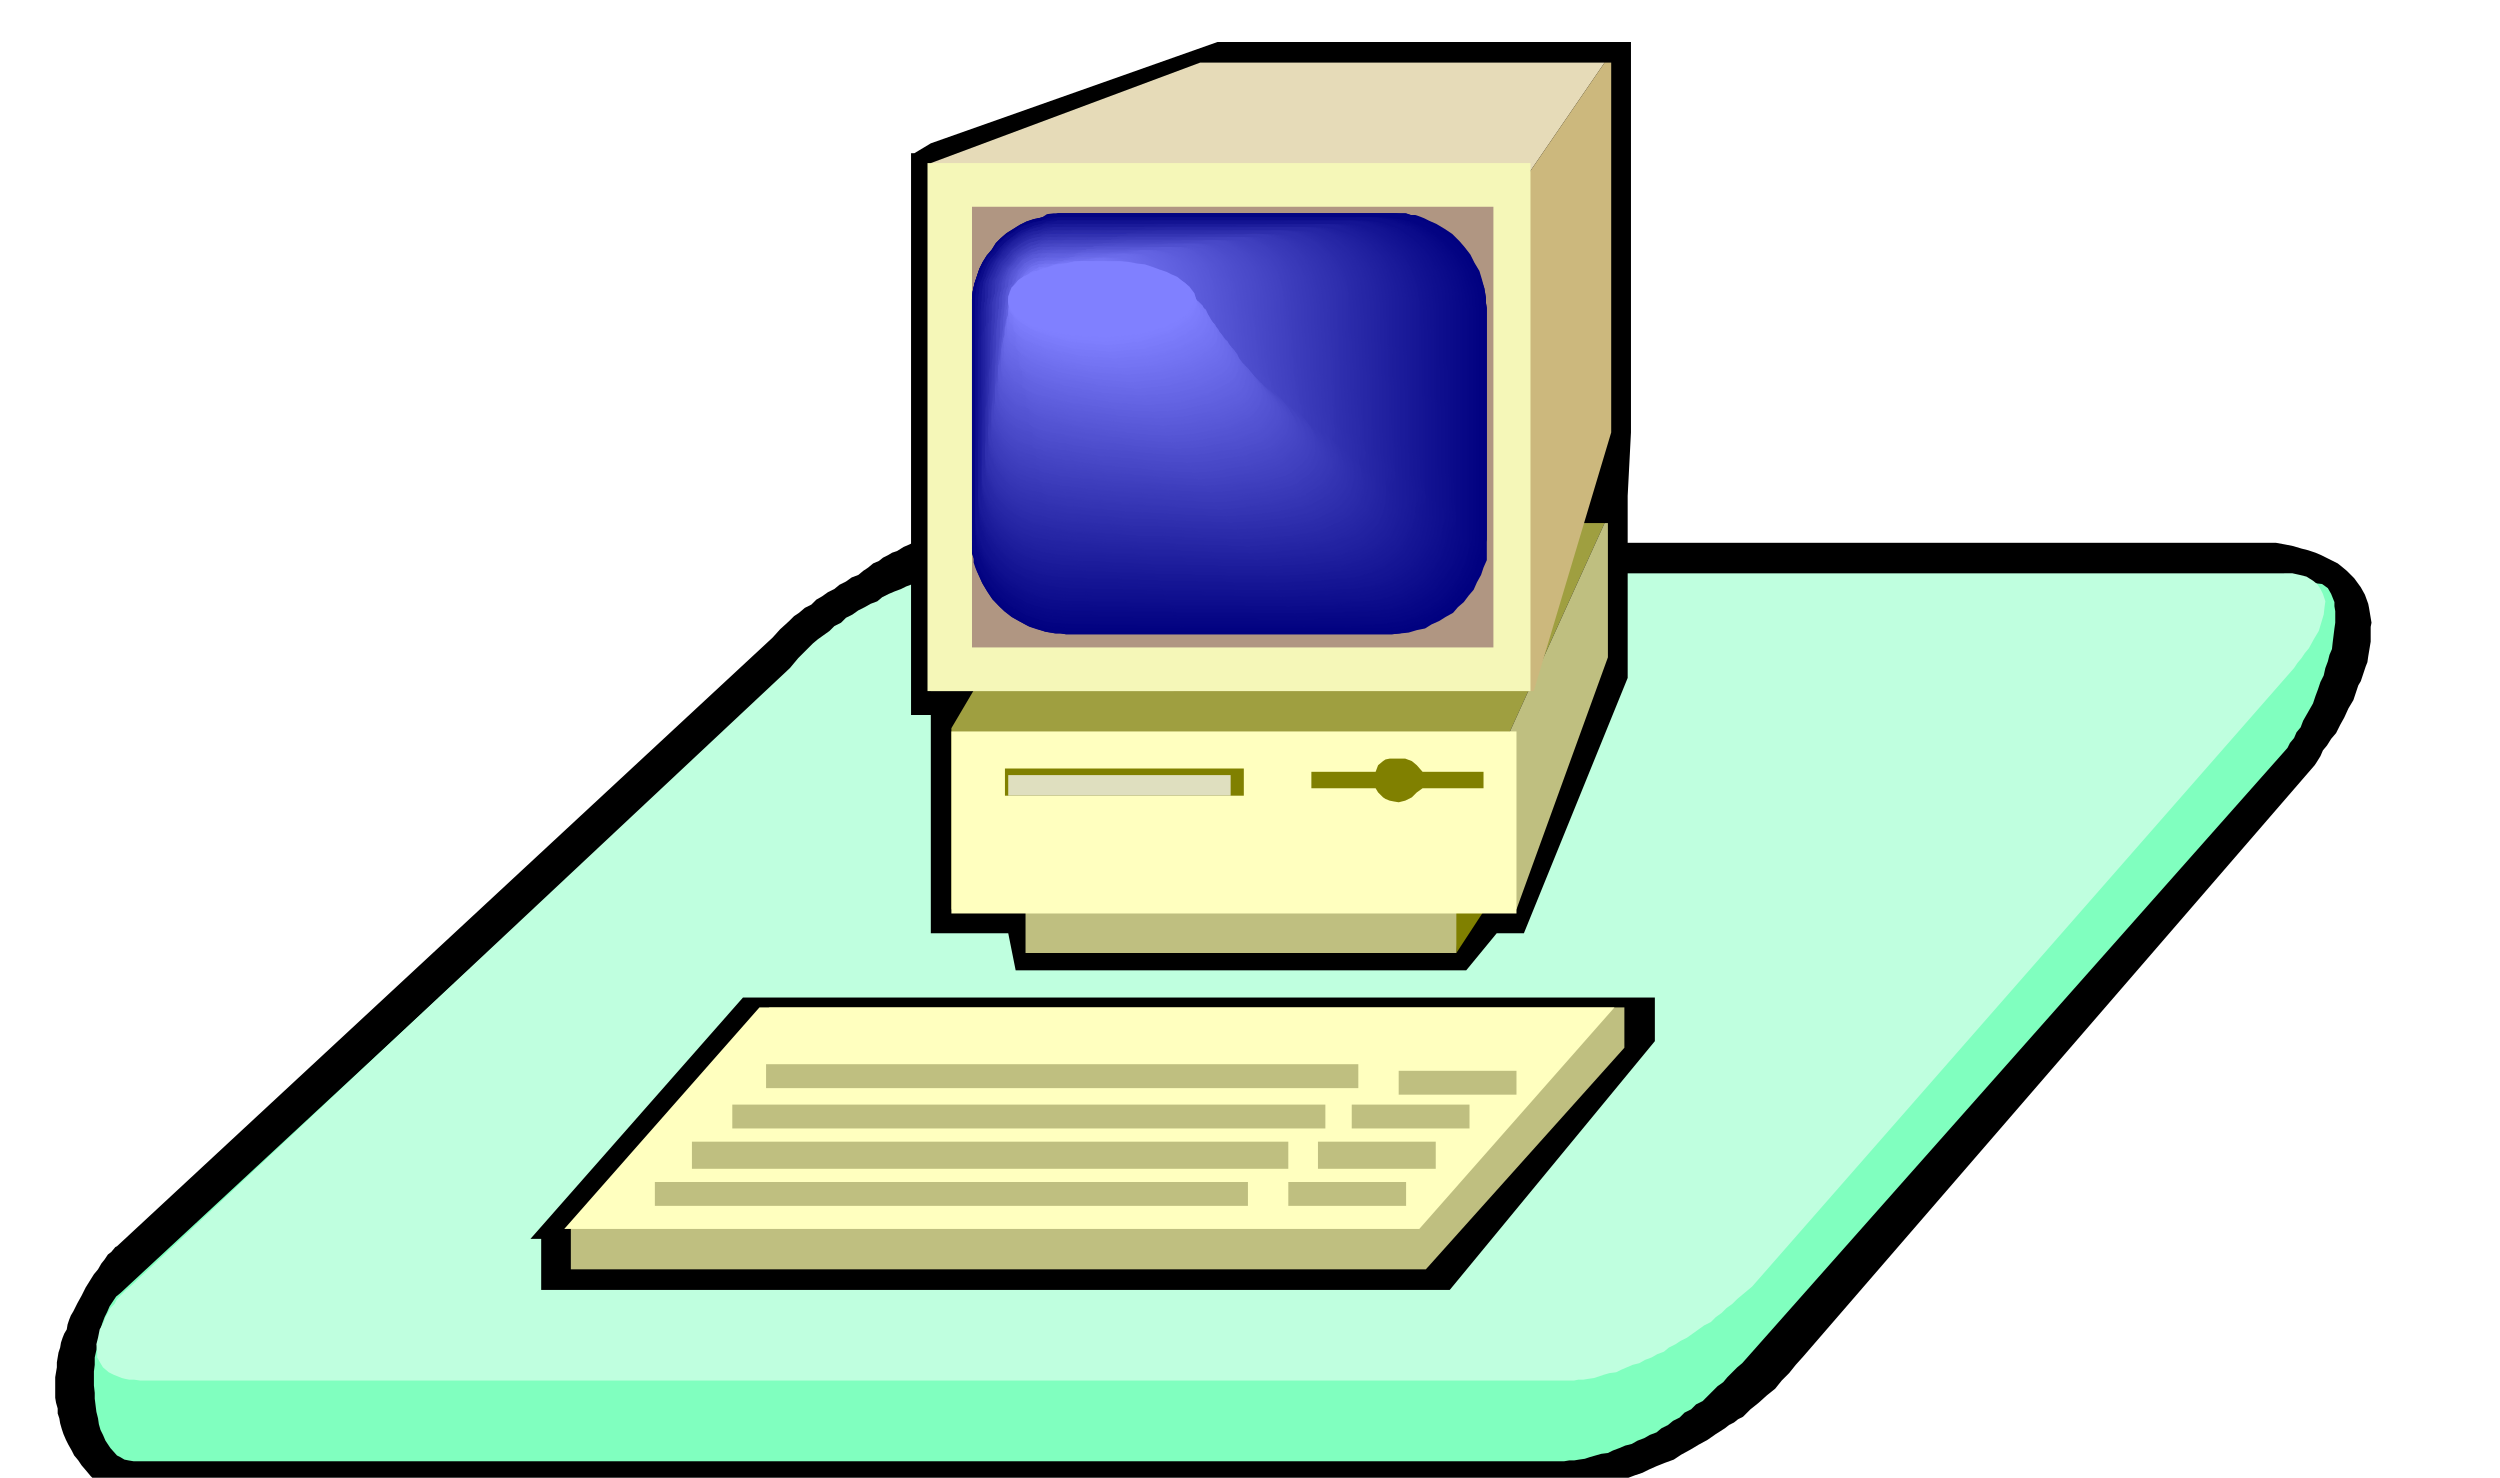 <svg xmlns="http://www.w3.org/2000/svg" width="490.455" height="289.901" fill-rule="evenodd" stroke-linecap="round" preserveAspectRatio="none" viewBox="0 0 3035 1794"><style>.brush1{fill:#000}.pen1{stroke:none}.brush4{fill:olive}.brush6{fill:#bfbf80}.brush7{fill:#ffffbf}</style><path d="M129 1811h1806l1-1 6-2 3-2 6-2 5-2 7-1 6-4 8-3 8-3 9-3 8-4 9-4 10-4 11-4 9-6 11-6 10-6 11-6 10-7 11-7 5-4 6-3 5-4 6-3 9-9 10-8 10-9 10-8 8-10 9-9 8-10 9-10 621-718 2-3 5-8 3-7 5-6 5-8 6-7 5-10 5-9 5-11 6-10 2-6 2-6 2-6 3-5 2-6 2-6 2-6 2-5 1-7 1-6 1-6 1-6v-18l1-5-1-6-1-6-1-6-1-5-4-11-5-9-8-11-9-9-6-5-5-4-6-3-6-3-8-4-7-3-9-3-8-2-10-3-10-2-11-2H1108l-4 2-7 3-8 5-6 2-5 3-6 3-5 4-7 3-6 5-6 4-6 5-8 3-7 5-8 4-6 5-8 4-7 5-7 4-6 6-8 4-7 6-6 4-6 6-11 10-9 10-796 739-2 1-5 6-4 3-4 6-4 5-4 7-5 6-5 8-5 8-5 10-5 9-5 10-3 5-2 5-2 6-1 6-3 5-2 5-2 6-1 6-2 6-1 6-1 6v6l-1 6-1 6v25l1 6 2 7v6l2 6 1 6 2 7 2 6 3 7 3 6 4 7 3 6 5 6 4 6 6 7 5 6 6 6 6 6 7 7z" class="pen1 brush1"/><path d="M2810 708H1147l-6 2h-7l-6 2-7 1-6 3-8 2-7 2-8 3-6 3-8 3-7 3-8 4-6 4-8 3-7 4-8 4-7 6-8 4-6 5-8 5-6 6-7 5-7 5-6 5-6 6-6 6-6 6-5 6-5 7-805 747-5 4-4 6-4 6-3 7-3 6-3 8-2 7-1 9-3 8-1 8-2 9v9l-1 8v17l1 9v7l1 8 1 8 2 8 1 7 2 7 3 6 3 7 6 9 8 9 4 2 5 3 5 1 6 1h1737l6-1h6l6-1 7-1 6-2 7-2 7-2 8-1 6-3 8-3 7-3 8-2 7-4 8-3 7-4 8-3 6-5 8-4 6-5 8-4 6-6 8-4 6-6 8-4 6-6 6-6 6-6 7-5 5-6 6-6 6-6 6-5 662-747 3-6 5-6 3-7 5-6 3-8 4-7 4-7 4-7 3-9 3-8 3-9 4-8 2-9 3-8 2-8 3-7 1-9 1-8 1-8 1-7v-14l-1-6v-5l-4-10-4-7-7-5-9-1z" class="pen1" style="fill:#80ffbf"/><path d="M2773 696h10l9 2 8 2 8 5 5 4 4 6 3 6 3 9-1 7-1 9-3 10-3 10-6 10-6 11-5 6-4 6-5 6-4 6-658 751-6 5-6 5-6 5-6 6-7 5-6 6-7 5-6 6-8 4-7 5-7 5-7 5-8 4-6 4-8 4-6 5-8 3-7 4-8 3-7 4-8 2-7 3-7 3-6 3-8 1-7 2-6 2-6 2-7 1-6 1h-6l-5 1H170l-7-1h-6l-5-1-4-1-10-4-6-3-7-6-3-5-4-7v-7l-1-9 2-8 2-10 5-9 2-6 3-5 3-6 5-5 3-6 5-5 5-5 6-5 801-751 5-6 5-6 6-6 6-6 6-6 6-5 7-5 7-5 6-6 8-4 6-6 8-4 7-5 8-4 7-4 8-3 6-5 8-4 7-3 8-3 6-3 8-3 7-2 8-2 6-3 7-2 6-2h7l6-2h1618z" class="pen1" style="fill:#bfffdf"/><path d="M1980 51h-502l-348 123-20 12h-4v682h24v265h94l9 45h547l37-45h33l126-310V602l4-77V51z" class="pen1 brush1"/><path d="m1768 1157 53-81-57-29 4 110z" class="pen1 brush4"/><path d="m1302 635-147 249v220h580l213-469h-646z" class="pen1" style="fill:#9f9f40"/><path d="M1735 1104h106l111-306V635h-4l-213 469zm33 53v-53h-523v53h523z" class="pen1 brush6"/><path d="M1841 1109V888h-686v221h686z" class="pen1 brush7"/><path d="m1457 76-327 122v641h295l523-763h-491z" class="pen1" style="fill:#e6dbb8"/><path d="M1425 839h437l94-314V76h-8l-523 763z" class="pen1" style="fill:#ccb87d"/><path d="M1858 839V198h-732v641h732z" class="pen1" style="fill:#f5f7b8"/><path d="M1813 786V251h-633v535h633z" class="pen1" style="fill:#b09682"/><path d="M1690 259h-411l-8 1-6 4-10 2-9 3-8 4-8 5-8 5-7 6-6 6-5 8-6 7-5 8-4 8-3 9-3 9-2 9-1 10v309l2 6v5l2 6 2 5 3 6 4 9 6 10 6 9 9 9 7 6 9 7 9 5 11 6 9 3 11 3 6 1 6 1h6l6 1h396l10-1 10-1 10-3 10-2 8-5 9-4 8-5 9-5 6-7 7-6 6-8 6-7 4-9 5-9 3-9 4-9V374l-1-6v-6l-1-6-1-6-3-11-3-10-6-10-5-10-7-9-6-7-9-9-9-6-10-6-9-4-6-3-5-2-6-2h-5l-6-2h-17z" class="pen1" style="fill:navy"/><path d="m1801 676-3 9-3 9-4 9-4 9-6 8-6 8-7 7-6 7-9 5-8 6-9 4-8 5-10 2-9 3-10 2-9 1h-396l-7-1h-6l-6-1-6-1-11-4-10-3-11-6-9-5-9-7-7-7-8-9-6-9-6-10-4-9-4-11-2-10-2-6V363l1-10 2-9 3-9 3-9 4-8 5-8 6-7 5-8 6-6 7-6 8-5 8-5 8-4 9-3 10-2 6-2 7-1 7-2h421l6 2 10 2 11 5 9 4 10 6 9 6 9 9 7 7 7 9 5 10 6 10 3 10 4 11 1 6 1 6v6l1 6v281l-1 3-1 6-2 5v7z" class="pen1" style="fill:#010180"/><path d="m1796 672-3 9-2 9-4 9-4 9-6 8-6 8-6 7-6 7-8 5-8 6-9 4-9 5-10 2-9 3-10 2-10 1h-392l-7-1h-6l-6-1-6-1-11-4-10-3-11-6-9-5-9-7-7-7-8-9-6-9-6-10-4-9-4-11-2-10-2-6V363l1-9 2-9 3-9 3-9 4-8 5-8 6-6 5-8 6-6 7-6 8-5 8-6 8-4 9-3 10-3 6-2 7-1 7-2h411l11 2h5l6 2 5 2 6 3 9 4 10 6 9 6 9 9 7 7 7 9 5 10 6 10 3 10 4 11 1 6 1 6v6l1 6v277l-1 6v6l-2 4-2 5z" class="pen1" style="fill:#020281"/><path d="m1792 672-3 8-2 9-4 8-4 9-6 7-6 8-6 7-6 7-8 5-7 5-9 4-8 5-10 2-9 3-9 2-9 1h-392l-7-1h-6l-6-1-6-1-11-3-10-3-11-6-9-5-9-7-7-6-8-9-6-8-6-9-4-9-4-11-2-10-2-6V363l1-9 2-9 3-9 3-9 4-8 5-8 6-6 5-8 6-6 7-6 8-5 8-6 8-4 9-3 10-3 6-2 7-1 7-2h407l11 2h5l6 2 5 2 6 3 9 4 10 6 8 6 9 9 7 7 7 9 5 10 6 10 3 10 4 11 1 6 1 6v6l1 6v273l-1 6v6l-1 6-2 7z" class="pen1" style="fill:#030382"/><path d="m1788 668-3 9-2 9-4 8-4 9-5 7-5 8-6 7-6 7-8 5-7 5-9 4-8 4-10 2-9 3-10 1-10 1h-2l-3 1h-6l-5 1h-8l-8 1h-9l-8 1h-49v1l-2-1h-145l-7-1h-46l-7-1h-39l-11-1h-22l-9-1h-2l-7-1h-6l-6-1-6-1-11-3-10-3-11-6-9-5-9-7-7-6-8-9-6-8-6-9-4-9-4-11-2-10-2-11V363l1-9 2-9 3-9 3-9 4-8 5-8 6-6 5-7 6-6 7-6 8-4 8-6 8-3 9-3 10-2 6-3 7-1h410l11 2h5l6 2 5 1 6 3 9 4 10 6 8 6 9 8 7 7 7 8 5 9 6 10 3 10 4 11 1 5 1 6v6l1 6v273l-1 3v5l-1 6-2 7z" class="pen1" style="fill:#040483"/><path d="m1784 664-2 9-2 9-4 8-3 9-5 7-5 8-6 7-6 7-8 5-7 6-9 4-8 5-10 3-9 3-9 1-9 2h-392l-6-1h-6l-6-1-5-1-11-4-10-3-10-6-9-5-8-7-7-7-8-9-6-8-6-10-4-9-3-6-1-5-2-6v-5l-2-11V424l1-9v-25l1-5 1-9 1-2v-11l1-9 1-9 3-9 3-9 4-8 4-8 6-6 5-7 6-6 6-6 8-4 7-6 8-3 9-3 10-2 6-3 7-1h406l11 2h5l6 2 5 1 6 3 9 4 10 6 8 6 9 8 7 7 7 8 5 9 6 10 3 10 4 11 1 5 1 6v6l1 6v269l-1 5v6l-1 5-2 5z" class="pen1" style="fill:#050584"/><path d="m1784 664-3 8-2 9-4 8-4 9-5 7-5 7-6 7-6 7-8 5-7 6-9 4-8 4-10 2-9 3-10 2-10 1h-388l-6-1h-6l-6-1-5-1-11-3-10-3-10-6-9-5-8-7-7-6-8-9-6-8-6-9-4-9-4-11-2-10-2-11v-14l1-8v-23l1-8v-86l1-6V376l1-2v-11l1-9 1-9 3-9 3-9 4-8 4-8 6-6 5-7 6-6 6-6 8-4 7-6 8-3 9-3 10-2 6-3 7-1h406l11 2 10 2 11 4 9 4 9 6 8 6 9 8 6 7 7 8 5 9 6 10 3 10 3 11 1 5 1 6v6l1 6v290z" class="pen1" style="fill:#060685"/><path d="m1780 659-3 8-2 9-4 8-4 9-5 7-5 8-6 7-6 7-8 5-7 5-8 4-8 5-9 2-9 3-9 2-9 1h-24l-8 1h-9l-9 1h-28l-7 1h-16l-1 1-2-1h-45l-6-1h-92l-7-1h-46l-6-1h-82l-6-1h-6l-6-1-5-1-11-3-9-3-10-6-8-5-9-7-6-6-8-9-5-8-6-9-4-9-4-11-2-10-1-11V363l1-9 1-9 3-9 3-9 4-8 4-8 6-6 5-7 6-6 6-6 8-4 7-6 8-3 9-3 10-2 6-3 7-1h402l11 2 10 2 11 4 9 4 9 6 8 6 9 8 6 7 7 8 5 9 6 10 3 10 3 11 1 5 1 6v6l1 6v285z" class="pen1" style="fill:#070786"/><path d="m1776 655-3 8-2 9-4 8-4 9-5 7-5 8-6 7-5 7-8 5-7 5-8 4-7 5-9 2-8 3-9 2-8 1h-2l-3 1h-6l-5 1h-25l-9 1h-51l-1 1-2-1h-143l-7-1h-91l-10-1h-22l-9-1h-2l-6-1h-6l-6-1-5-1-11-3-9-3-10-6-8-5-9-6-6-6-8-8-5-8-6-9-4-9-4-10-2-10-1-10V363l1-9 1-9 3-9 3-9 4-8 4-8 6-6 5-7 6-6 6-6 8-4 7-6 8-3 9-3 10-2 6-1 7-1 7-2h391l11 2 10 2 11 4 9 3 9 6 8 6 9 8 6 7 7 8 5 9 6 10 3 9 3 10 1 5 1 5v6l1 6v285z" class="pen1" style="fill:#080887"/><path d="m1772 651-2 9-2 9-3 9-3 9-5 7-5 8-6 6-5 7-8 5-7 5-8 4-8 5-9 2-9 3-9 1-9 1h-2l-3 1h-6l-5 1h-25l-9 1h-51l-1 1-2-1h-141l-7-1h-89l-10-1h-22l-9-1h-2l-6-1h-6l-6-1-5-1-11-3-9-3-10-5-8-5-9-6-6-6-8-8-5-8-6-9-4-8-4-11-2-10-1-11V363l1-9 1-9 3-9 3-9 4-8 4-8 6-6 5-7 6-6 6-6 8-4 7-6 8-3 9-3 10-2 6-1 7-1 7-2h387l11 2 10 2 11 4 9 3 9 6 8 6 9 8 6 7 7 8 5 9 6 10 3 9 3 10 1 5 1 5v6l1 6v281z" class="pen1" style="fill:#090988"/><path d="m1768 651-2 8-2 9-3 8-3 8-5 7-5 8-6 6-5 7-7 5-7 5-8 4-7 5-9 3-8 3-9 2-8 2h-24l-8 1h-9l-9 1h-28l-7 1h-16l-1 1-3-1h-45l-6-1h-90l-7-1h-45l-6-1h-80l-6-1h-6l-6-1-5-1-11-3-9-3-10-6-8-5-9-7-6-6-8-9-5-8-6-9-4-9-4-11-2-10-1-11V364l1-9 1-9 3-8 3-9 4-8 4-8 6-6 5-8 6-6 6-6 8-5 7-5 8-4 9-3 10-2 6-1 6-1 6-2h389l10 2 10 2 10 4 9 3 9 6 8 6 8 8 6 7 6 8 5 9 6 10 3 9 3 10 1 5 1 5v6l1 6v281z" class="pen1" style="fill:#0a0a89"/><path d="m1764 647-2 8-2 9-3 8-3 8-5 7-4 8-5 6-5 7-7 5-7 5-8 4-7 5-9 3-9 3-9 2-9 2h-24l-8 1h-9l-9 1h-28l-7 1h-16l-1 1-2-1h-44l-6-1h-89l-7-1h-44l-6-1h-80l-6-1h-6l-6-1-5-1-11-3-9-3-10-6-8-5-9-6-6-6-8-8-5-8-6-9-4-9-4-10-2-10-1-10V361l1-9 2-8 3-7 3-9 4-7 4-7 6-6 5-7 6-6 7-6 8-5 6-6 8-4 9-3 9-3h25v-1h59l10-1h30l7-1h6l4-1h262l10 2 10 2 10 4 9 3 9 6 8 6 8 8 6 7 6 8 5 9 6 10 3 9 3 10 1 5 1 5v6l1 6v206l1 10v22l1 7 1 8 1 4-1 5-1 5-2 4v6z" class="pen1" style="fill:#0b0b8a"/><path d="m1760 643-2 8-2 9-3 8-3 9-5 7-4 8-5 7-5 7-7 5-6 5-8 4-7 5-8 2-8 3-9 2-8 1h-2l-3 1h-6l-5 1h-25l-9 1h-51l-1 1-3-1h-139l-7-1h-87l-10-1h-21l-9-1h-2l-6-1h-6l-6-1-5-1-11-3-9-3-10-6-8-5-9-6-6-6-8-8-5-8-6-9-4-9-4-10-2-10-1-10V361l2-9 2-8 4-7 3-9 4-7 4-7 6-6 5-7 6-6 6-5 7-5 7-5 8-3 8-3 9-2 6-3 6-1h131l2-1h120l5-1h79l7-1h21l8-1h13l10 2 10 2 10 4 9 3 9 6 8 6 9 8 6 7 6 8 5 9 6 10 3 9 3 10 1 5 1 5v6l1 6v203l1 10v22l1 7 1 8 1 3-1 5v6l-1 5-2 4z" class="pen1" style="fill:#0c0c8b"/><path d="m1756 643-1 8-1 8-3 8-2 8-5 7-4 7-5 6-5 7-7 5-6 5-8 4-7 5-9 2-9 3-9 2-9 1h-2l-3 1h-5l-5 1h-8l-8 1-9 1-8 1h-10l-9 1h-9l-7 1h-17l-2 1-2-1h-44l-6-1h-39l-7-1h-43l-7-1h-20l-6-1h-18l-6-1h-38l-10-1h-21l-9-1h-2l-6-1h-6l-5-1-5-1-10-3-9-3-9-5-9-4-8-6-6-6-7-8-6-7-6-9-3-9-4-10-2-9-1-10V419l1-9v-24l1-5 1-9 1-2v-9l1-9 1-8 3-7 3-9 3-7 4-7 6-6 5-7 6-6 6-5 7-5 7-5 8-3 8-3 9-2 6-3 6-1h382l10 1 10 2 10 4 9 3 9 6 8 6 9 7 6 6 6 8 5 9 6 9 3 9 3 10 1 5 1 5v6l1 6v73l1 6v41l1 6v77l1 10v37l1 3-1 3v5l-1 6-2 6z" class="pen1" style="fill:#0d0d8c"/><path d="m1752 639-1 8-1 9-3 8-2 8-5 7-4 8-5 6-4 7-7 5-6 5-8 4-7 5-8 3-8 3-9 2-8 2h-24l-8 1h-9l-9 1h-28l-7 1h-16l-1 1-3-1h-45l-6-1h-89l-7-1h-43l-6-1h-79l-6-1-6-1-5-1-5-1-10-4-9-3-9-6-9-5-8-6-6-6-7-8-6-7-6-9-3-9-4-10-2-9-1-10v-81l1-10v-41l1-5v-78l1-9v-37l1-2v-9l1-9 1-8 3-7 3-9 3-7 4-7 6-6 5-7 6-6 6-5 7-5 7-5 8-3 8-3 9-2 6-3 6-1h382l10 1 10 2 10 4 8 3 9 6 8 6 8 7 6 6 6 8 4 9 5 9 3 9 3 10 1 5 1 5v6l1 6v72l1 6v40l1 6v75l1 10v37l1 3-1 5v5l-1 4-2 6z" class="pen1" style="fill:#0e0e8d"/><path d="m1752 635-2 8-2 9-3 8-3 8-5 7-4 8-5 6-5 7-7 5-7 5-7 4-7 5-8 3-8 3-9 2-8 2h-2l-3 1h-5l-5 1h-25l-8 1h-52l-2 1-3-1h-138l-7-1h-85l-10-1h-20l-9-1h-2l-6-1h-6l-5-1-5-1-10-3-9-3-9-6-9-5-8-6-6-6-7-8-6-8-6-9-3-9-4-10-2-10-1-10v-80l1-10v-40l1-5v-77l1-9v-36l1-2v-9l1-9 1-8 3-7 3-9 3-7 4-7 6-6 5-7 6-6 6-5 7-5 7-5 8-3 8-3 9-2 6-3 6-1h378l10 1 10 2 10 4 8 3 9 6 7 6 8 7 6 6 6 8 5 9 5 9 2 9 3 10 1 5 1 5v6l1 6v72l1 6v40l1 6v75l1 10v22l1 7v8l1 3v16z" class="pen1" style="fill:#0f0f8e"/><path d="m1747 635-2 7-1 8-3 8-3 8-4 7-4 7-5 6-4 7-7 5-6 5-7 4-7 4-8 3-7 3-9 2-8 2h-2l-3 1h-5l-5 1h-25l-8 1h-52l-2 1-3-1h-138l-7-1h-85l-10-1h-20l-9-1h-2l-6-1h-6l-5-1-5-1-10-3-9-3-9-5-9-4-8-6-6-6-7-8-6-7-6-9-3-9-4-10-2-9-1-10v-13l1-8v-21l1-8v-80l1-5V372l1-2v-9l1-9 1-8 3-7 3-9 3-7 4-7 6-6 5-7 6-6 6-5 7-5 7-5 8-3 8-3 9-2 6-1 6-1 6-2h368l10 1 9 2 10 4 9 3 9 6 7 6 8 7 6 6 6 8 4 9 5 9 3 9 3 10 1 5 1 5v6l1 6v71l1 6v39l1 6v74l1 10v36l1 3v20z" class="pen1" style="fill:#10108f"/><path d="m1743 631-1 7-1 8-3 8-2 8-4 7-4 7-5 6-5 7-7 5-6 5-7 4-7 4-8 3-8 3-9 2-8 2h-2l-3 1h-5l-6 1h-8l-8 1-9 1-8 1h-10l-9 1h-9l-7 1h-17l-2 1-2-1h-44l-11-1h-33l-6-1h-42l-7-1h-18l-6-1h-18l-6-1h-36l-9-1h-20l-9-1h-2l-6-1h-6l-5-1-5-1-10-3-9-3-9-5-8-4-8-6-6-6-7-8-5-7-6-9-3-9-3-10-2-9-1-10 1-10V361l1-9 1-8 3-7 3-9 3-7 4-7 6-6 5-7 6-6 6-5 7-5 7-5 8-3 8-3 9-2 6-1 6-1 6-2h364l10 1 9 2 10 4 9 3 9 6 7 6 8 7 6 6 6 8 4 8 5 9 3 8 3 9 2 10 1 11v2l1 8v19l1 9v78l1 6v119l1 3v21z" class="pen1" style="fill:#111190"/><path d="m1739 627-1 8-1 8-2 8-2 8-4 7-4 7-5 6-4 7-6 5-6 5-7 4-7 5-8 2-7 3-9 2-8 1h-2l-3 1h-5l-6 1h-8l-8 1-9 1-8 1h-10l-9 1h-9l-7 1h-17l-2 1-2-1h-44l-11-1h-33l-6-1h-42l-7-1h-18l-6-1h-18l-6-1h-36l-9-1h-20l-9-1h-2l-6-1h-6l-5-1-5-1-9-3-9-3-9-5-8-4-8-6-6-6-7-8-5-7-5-8-3-8-4-10-2-9-1-9V361l1-9 1-8 3-7 3-9 3-7 4-7 6-6 5-7 6-6 6-5 7-5 7-5 8-3 8-3 9-2 6-1 6-1 6-2h363l9 1 9 2 10 4 8 3 8 6 7 6 8 7 6 6 6 8 4 8 5 9 3 8 3 9 2 10 1 11v2l1 8v19l1 9v78l1 6v119l1 3v17z" class="pen1" style="fill:#121291"/><path d="m1735 627-1 7-1 8-2 8-2 8-4 7-4 7-5 6-4 7-6 4-6 5-7 4-7 5-8 3-8 3-9 2-8 2h-2l-3 1h-5l-5 1h-24l-8 1h-53l-2 1-2-1h-134l-7-1h-82l-9-1h-20l-9-1h-2l-6-2h-6l-5-2h-5l-9-4-9-3-9-5-8-4-8-6-6-6-7-8-5-7-5-9-3-8-4-10-2-9-1-10V361l2-9 2-8 3-7 3-8 3-7 4-7 5-6 4-7 6-6 6-5 6-4 6-4 7-3 7-3 9-1 8-3 8-1h13v-1h55l9-1h28l7-1h6l3-1h244l9 1 9 2 10 4 8 3 8 6 7 6 8 7 6 6 6 8 4 8 5 9 3 8 3 9 2 10 1 11v2l1 8v18l1 9v77l1 6v117l1 3v21z" class="pen1" style="fill:#131392"/><path d="m1731 623-1 7-1 8-2 8-2 8-3 6-3 7-5 6-4 7-6 5-6 5-6 4-6 5-8 3-8 3-9 1-8 2h-2l-3 1-5 1-5 1h-8l-8 1-9 1-8 1h-10l-9 1h-9l-7 1h-17l-2 1-3-1h-45l-11-1h-33l-6-1h-41l-7-1h-18l-6-1h-18l-6-1h-35l-9-1h-8l-7-1h-5l-9-1h-2l-11-1-9-2-9-3-9-2-9-5-7-4-7-6-6-6-7-8-5-7-5-9-3-8-4-9-2-9-1-10V414l1-8v-22l1-5 1-7 1-2v-9l1-9 1-8 3-7 2-8 3-7 4-7 5-6 4-7 5-6 6-5 6-4 6-4 7-3 7-3 9-1 8-3 8-1h123l2-1h33l8-1h71l10-1h31l9-1h74l9 1 9 2 10 4 8 3 8 6 7 6 8 7 6 6 6 8 4 8 5 9 3 8 3 9 2 10 1 11v2l1 7v18l1 9v76l1 6v115l1 3v21z" class="pen1" style="fill:#141493"/><path d="m1727 619-1 7v8l-2 8-1 8-4 6-3 7-4 6-4 7-6 5-6 5-7 4-6 5-8 3-7 3-8 1-7 2h-2l-3 1-5 1-6 1h-8l-8 1-9 1-8 1h-28l-8 1h-8l-6 1h-5l-2 1-2-1h-12l-7-1h-25l-11-1h-79l-7-1h-18l-6-1h-17l-6-1h-35l-9-1h-8l-7-1h-5l-9-1h-2l-11-1-9-2-9-3-9-3-9-5-7-4-7-6-6-6-7-8-5-7-5-8-3-8-4-10-2-9-1-9V414l1-8v-22l1-5 1-7 1-2v-9l1-9 1-8 3-7 2-8 3-7 4-6 5-6 4-6 5-6 6-5 6-4 6-5 7-3 7-3 9-2 6-3 8-1h350l9-1 9 1 9 2 10 3 8 3 8 5 7 5 8 7 6 6 6 8 4 8 5 9 3 8 3 9 2 10 1 11v2l1 7v18l1 9v27l1 11v38l1 6v72l1 9v20l1 6 1 8 1 3-1 3-1 5-2 4v5z" class="pen1" style="fill:#151594"/><path d="m1723 615-1 7v8l-2 8-1 8-4 6-3 7-4 6-4 7-6 5-6 5-7 4-6 4-8 3-7 3-8 2-7 2h-2l-3 1h-5l-5 1h-8l-8 1-9 1-8 1h-10l-9 1h-9l-7 1h-17l-2 1-3-1h-44l-11-1h-32l-6-1h-41l-7-1h-18l-6-1h-17l-6-1h-35l-9-1h-20l-8-1h-2l-11-1-9-2-9-3-9-3-9-5-7-4-7-6-6-6-7-8-5-7-5-8-3-8-4-10-2-9-1-9V414l1-8v-22l1-5 1-7 1-2v-9l1-9 1-8 3-7 2-8 3-7 4-6 5-6 4-6 5-6 6-5 6-4 6-5 7-3 7-3 9-2 6-3 8-1h356l10 1 9 2 10 4 8 3 8 5 7 5 8 7 6 6 6 7 5 7 5 9 3 9 3 9 2 9 2 11v186l1 9v20l1 6 1 8 1 3-1 5v4l-1 4-2 4z" class="pen1" style="fill:#161695"/><path d="m1719 615-1 7v7l-2 7-1 7-3 6-3 7-4 6-3 7-6 5-5 5-6 4-6 5-8 3-7 4-8 2-7 3h-2l-3 1h-5l-6 1h-8l-8 1-9 1-8 1h-10l-10 1h-9l-7 1h-19l-2 1-2-1h-43l-11-1h-31l-6-1h-41l-6-1h-18l-6-1h-17l-6-1h-35l-9-1h-20l-8-1h-2l-11-2-9-2-9-3-9-3-9-5-7-5-7-6-6-5-7-8-5-7-5-8-3-8-4-9-2-9-1-9v-74l1-9v-32l1-10v-72l1-8v-34l1-2v-9l1-9 1-8 3-7 2-8 3-7 4-6 5-6 4-6 5-6 6-5 6-4 6-5 7-3 7-3 9-2 6-3 7-1h356l9 1 9 2 9 4 8 3 8 5 7 5 8 7 5 6 6 7 5 7 5 9 3 9 3 9 2 9 2 11v183l1 9v19l1 6 1 8 1 3-1 5v5l-1 4-2 7z" class="pen1" style="fill:#171796"/><path d="m1719 610-1 7-1 8-2 8-2 8-4 7-3 7-4 6-4 7-6 5-5 5-6 4-6 4-8 3-7 3-8 2-7 2h-2l-3 1h-5l-5 1h-8l-7 1-9 1-8 1h-10l-9 1h-9l-7 1h-18l-2 1-3-1h-44l-11-1h-31l-6-1h-40l-6-1h-18l-6-1h-17l-6-1h-34l-9-1h-20l-8-1h-2l-11-1-9-2-9-3-9-3-9-5-7-4-7-6-6-6-7-8-5-7-5-8-3-8-4-10-2-9-1-9v-73l1-9v-32l1-10v-72l1-8v-35l1-2v-9l1-7 1-8 3-6 3-8 3-6 4-6 5-6 4-6 6-6 6-5 6-4 6-5 6-3 7-3 8-2 6-1 7-1 7-2h345l9 1 9 2 9 4 8 3 8 5 7 5 8 7 5 6 6 7 5 7 5 9 3 9 3 9 2 9 2 11v183l1 9v19l1 6 1 8 1 3v16z" class="pen1" style="fill:#181897"/><path d="m1715 606-1 7v8l-2 8-1 8-3 7-3 7-4 6-3 7-6 5-5 5-6 4-6 4-8 3-7 3-8 2-7 2h-2l-3 1h-5l-6 1h-8l-8 1-9 1-8 1h-10l-10 1h-9l-7 1h-19l-2 1-3-1h-43l-11-1h-31l-6-1h-39l-6-1h-18l-6-1h-17l-11-1h-28l-9-1h-19l-8-1h-2l-11-1-9-2-9-3-9-3-9-5-7-4-7-6-6-5-7-8-5-7-5-8-3-7-4-9-2-9-1-9v-12l1-8v-19l1-7v-68l1-10V368l1-2v-9l1-7 1-8 3-6 3-8 3-6 4-6 5-6 4-6 6-6 6-5 6-4 6-5 6-3 7-3 8-2 6-1 7-1 7-2h341l9 1 9 2 9 4 8 3 8 5 7 5 8 7 5 6 6 7 5 7 5 9 3 9 3 9 2 9 2 11v180l1 9v19l1 6 1 7 1 3v16z" class="pen1" style="fill:#191998"/><path d="m1711 606-1 7v7l-2 7-1 8-3 6-3 7-4 6-3 6-6 5-5 5-6 4-6 4-8 3-7 3-8 2-7 2-2 1-3 1-5 1-5 2h-8l-7 2h-9l-8 2h-10l-9 1h-9l-7 1h-18l-2 1-3-1h-43l-11-1h-31l-6-1h-39l-6-1h-6l-6-1h-29l-11-1-10-1h-18l-9-1-7-1-7-1h-5l-8-1-2-1-11-1-9-2-9-3-9-2-9-5-7-4-7-6-6-5-7-7-5-7-5-8-3-8-4-9-2-9-1-9v-12l1-7v-19l1-7v-67l1-10V368l1-2v-9l1-7 1-8 3-6 3-8 3-6 4-6 5-6 4-6 6-6 6-5 6-4 6-5 6-3 7-3 8-2h25l1-1 4-1 5-1h8l7-1h307l9 1 9 2 9 4 8 3 8 5 7 5 8 6 5 6 6 6 5 7 5 9 3 8 3 9 2 9 2 9v60l1 10v31l1 11v68l1 9v33l1 3v20z" class="pen1" style="fill:#1a1a99"/><path d="M1707 602v14l-2 7-1 8-3 6-3 7-3 6-3 6-5 5-5 5-6 4-6 4-7 3-7 3-8 2-7 2-2 1-3 1-5 1-5 2h-8l-7 2h-9l-8 2h-10l-10 1h-9l-7 1h-20l-3 1-3-1h-42l-11-1h-31l-6-1h-38l-6-1h-6l-6-1h-28l-11-1-10-1h-18l-9-1-7-1-6-1h-5l-8-1-2-1-11-1-9-2-9-3-9-2-9-5-7-4-7-6-6-5-6-7-5-7-5-8-3-8-3-9-1-9-1-9 1-9V357l2-7 2-8 3-6 3-8 3-6 4-6 5-6 4-6 5-5 5-5 6-4 6-4 6-3 7-2 8-1 6-3 6-1h119l2-1 7-1 4-1h20l7-1h185l9 1 8 2 9 4 7 3 7 5 7 5 8 6 5 6 6 6 4 7 5 9 3 8 4 9 2 9 2 9v60l1 10v31l1 11v68l1 9v33l1 3v16z" class="pen1" style="fill:#1b1b9a"/><path d="M1703 598v14l-2 7-1 8-3 6-3 7-3 6-3 7-5 5-5 5-6 4-6 5-7 3-7 4-8 2-7 3h-2l-3 1h-5l-5 1h-8l-7 1-9 1-8 1h-10l-9 1h-9l-7 1h-18l-2 1-3-1h-43l-11-1h-31l-6-1h-39l-6-1h-18l-6-1h-17l-11-1h-28l-9-1h-19l-8-1h-2l-10-2-9-2-9-3-7-3-9-5-7-5-6-6-6-5-6-7-5-7-5-8-3-7-3-9-1-8-1-9 1-8V408l1-7v-22l1-4 1-7 1-2v-16l1-8 3-6 3-8 3-6 3-6 5-6 4-6 5-5 5-5 6-4 6-4 6-3 7-2 8-1 6-3 6-1h115l2-1h32l7-1h67l9-1h29l9-1h69l9 1 8 2 9 4 7 3 8 5 7 5 7 6 5 6 6 6 5 7 5 9 3 8 3 9 2 9 2 9v59l1 10v30l1 11v67l1 9v19l1 6v7l1 3v16z" class="pen1" style="fill:#1c1c9b"/><path d="M1698 598v7l1 7-1 7-1 7-3 6-2 7-3 6-3 6-5 4-5 5-6 4-6 5-7 3-6 3-7 2-7 3h-2l-3 1h-5l-5 1h-8l-7 1-9 1-8 1h-10l-10 1h-9l-7 1h-20l-3 1-3-1h-42l-11-1h-31l-6-1h-38l-6-1h-18l-6-1h-16l-11-1h-28l-9-1h-18l-8-1h-2l-10-1-9-2-8-3-8-2-8-5-7-4-6-6-6-5-6-7-5-7-4-8-3-8-3-9-2-9-1-9V407l1-7v-21l1-4 1-7 1-2v-16l1-8 3-6 3-8 3-6 3-6 5-6 4-6 5-5 5-5 6-4 6-4 6-3 7-2 8-1 6-3 6-1h115l2-1h104l9-1h63l6-1h18l7-1h11l9 1 9 2 9 4 7 3 8 5 7 5 8 6 5 6 6 6 4 7 5 9 3 8 3 9 2 9 1 9v58l1 10v29l1 11v65l1 9v32l1 3v20z" class="pen1" style="fill:#1d1d9c"/><path d="M1694 594v7l1 7-1 7v8l-3 6-2 7-3 6-3 6-5 5-4 5-6 4-6 4-7 3-7 3-8 2-7 2-2 1-2 1-5 1-5 2h-8l-7 2h-8l-8 2h-10l-9 1h-9l-7 1h-19l-3 1-3-1h-44l-11-1h-31l-6-1h-38l-6-1h-6l-6-1h-27l-11-1-10-1h-17l-9-1-7-1-7-1h-5l-7-1-2-1-10-1-9-2-8-3-8-2-8-5-7-4-6-5-6-5-6-7-5-7-4-8-3-7-3-9-2-8-1-9V406l1-7v-20l1-4 1-7 1-2v-16l1-8 3-6 3-8 3-6 3-6 5-6 4-6 5-5 5-5 6-4 6-4 6-3 7-2 8-1 6-3 6-1h332l9 1 9 2 9 3 8 3 8 4 7 5 7 6 5 5 6 7 4 6 5 9 2 7 3 9 2 9 1 9v58l1 10v29l1 11v65l1 9v32l1 3v16z" class="pen1" style="fill:#1e1e9d"/><path d="M1690 590v7l1 7-1 7v8l-3 6-2 7-3 6-3 6-5 5-4 5-6 4-5 4-6 3-6 3-7 2-7 2-2 1-3 1-5 1-5 2h-8l-7 2h-9l-8 2h-10l-9 1h-9l-7 1h-18l-2 1-3-1h-44l-11-1h-31l-6-1h-38l-6-1h-6l-6-1h-27l-11-1-10-1h-17l-9-1-7-1-7-1h-5l-7-1-2-1-10-1-9-2-8-3-8-2-8-5-7-4-6-5-6-5-6-7-5-7-4-8-3-7-3-9-2-8-1-9v-68l1-9v-30l1-9v-68l1-7v-31l1-2v-16l1-8 3-6 3-7 3-6 3-6 5-5 4-6 5-5 5-5 6-4 6-4 6-3 7-3 8-2 6-1 6-1 6-2h325l9 1 8 2 9 3 7 3 8 4 7 5 7 6 5 5 5 7 4 6 5 9 2 7 3 9 2 9 1 9v57l1 9v29l1 11v28l1 10v9l1 9v8l1 9v18l1 6 1 7 1 3-1 5-1 4-2 3v4z" class="pen1" style="fill:#1f1f9e"/><path d="M1686 590v6l1 7-1 7v7l-2 6-1 6-3 6-3 6-5 5-4 5-6 4-5 5-7 3-6 4-8 2-7 3h-2l-2 1h-5l-5 1h-8l-7 1-8 1-8 1h-10l-9 1h-9l-7 1h-19l-3 1-4-1h-43l-10-1h-30l-6-1h-38l-6-1h-17l-11-1h-10l-11-1h-27l-9-1h-18l-7-1h-2l-10-2-9-2-8-3-8-3-8-5-7-4-6-6-6-5-6-7-5-7-4-7-3-7-3-8-2-8-1-8v-70l1-9v-30l1-9v-66l1-7v-31l1-2v-16l1-8 3-6 3-7 3-6 3-6 5-5 4-6 5-5 5-5 6-4 6-4 6-3 7-3 8-2 6-1 6-1 6-2h321l9 1 8 2 9 3 7 3 8 4 7 5 7 6 5 5 5 7 4 6 5 9 2 7 3 9 2 9 1 9v2l1 6v16l1 8v24l1 9v29l1 10v63l1 9v17l1 6 1 7 1 3-1 5v5l-1 4-2 6z" class="pen1" style="fill:#20209f"/><path d="M1682 586v6l1 7-1 6v7l-2 6-1 6-3 6-3 7-9 10-9 9-7 3-6 3-7 3-6 3h-2l-3 1-5 1-5 1h-8l-7 2h-9l-8 2h-10l-9 1-9 1-7 1h-8l-5 1h-5l-2 1-4-1h-13l-7-1h-23l-10-1h-10l-10-1h-10l-6-1h-38l-6-1h-6l-6-1h-26l-11-1-10-1h-17l-9-1h-6l-7-1h-5l-7-1h-2l-10-2-9-2-8-3-8-3-8-5-7-4-6-5-6-5-6-7-5-6-4-8-3-7-3-8-2-8-1-9v-67l1-9v-29l1-9v-66l1-7v-31l1-2v-16l1-8 3-6 3-7 3-6 3-6 5-5 4-6 5-5 5-5 6-4 6-4 6-3 7-3 8-2 6-1 6-1 6-2h317l9 1 8 2 9 3 7 3 8 4 7 5 7 6 5 5 5 7 4 6 5 9 2 7 3 9 2 9 1 9v2l1 6v16l1 8v24l1 9v29l1 10v63l1 9v17l1 6 1 7 1 3-1 3v5l-1 4-2 4z" class="pen1" style="fill:#2121a0"/><path d="M1682 582v7l1 7-1 7v7l-2 6-1 6-3 6-3 7-9 9-9 8-7 3-6 3-7 3-6 3-2 1-3 1-5 1-5 2h-8l-7 2h-9l-8 2h-10l-10 1h-9l-7 1h-20l-3 1-4-1h-42l-10-1h-30l-6-1h-37l-6-1h-6l-6-1h-26l-11-1-9-1h-17l-9-1-6-1-7-1h-4l-7-1-2-1-10-1-9-2-8-3-8-2-8-5-7-4-6-5-6-5-6-7-5-7-4-8-3-7-3-9-2-8-1-9v-66l1-8v-29l1-9v-65l1-7v-30l1-2v-9l2-7 1-8 3-6 3-7 3-6 3-6 5-5 3-6 5-5 5-5 6-4 6-4 6-3 6-3 8-2h25v-1h14l6-1h27l8-1h9l8-1h234l9 1 8 2 9 3 7 3 8 4 7 5 7 6 5 5 5 7 4 6 5 9 2 7 3 9 2 9 1 9v2l1 6v15l1 8v24l1 9v28l1 10v62l1 8v18l1 6 1 6 1 3v16z" class="pen1" style="fill:#2222a1"/><path d="M1678 578v7l1 7-1 7v7l-2 6-1 6-3 6-3 6-9 9-9 9-7 3-6 3-7 2-6 3-2 1-2 1-5 1-5 2h-8l-7 2h-8l-8 2h-10l-9 1-9 1-7 1h-19l-3 1-4-1h-45l-10-1h-10l-10-1h-10l-6-1h-38l-6-1h-6l-6-1h-26l-11-1-9-1h-17l-9-1-6-1-7-1h-5l-7-1-2-1-9-1-8-1-8-3-7-2-8-5-6-4-6-5-5-5-6-7-5-7-4-7-3-7-3-8-2-8-1-8v-11l1-7v-18l1-6v-25l1-8v-29l1-9v-64l1-7v-20l1-3 1-6 1-2v-16l1-8 3-6 2-7 3-6 3-6 4-5 8-10 11-8 6-4 6-3 6-2 8-1 6-3 6-1h107l2-1 7-1 4-1h20l6-1h173l8 1 8 2 8 3 7 3 7 4 6 5 7 6 5 5 5 6 4 6 5 8 2 7 3 8 2 8 1 9v2l1 6v16l1 8v24l1 9v29l1 10v62l1 8v17l1 6 1 5 1 3v16z" class="pen1" style="fill:#2323a2"/><path d="M1674 578v6l1 7-1 6v7l-2 6-1 6-3 6-2 6-9 9-9 9-6 3-5 3-6 1-6 2-2 1-3 1-5 1-5 2-8 1-7 2-9 1-8 2-10 1-10 1-9 1-7 1h-9l-6 1h-5l-3 1-4-1h-12l-7-1h-23l-10-1h-10l-10-1h-10l-6-1h-16l-6-1h-16l-6-1h-6l-6-1h-5l-11-1h-10l-11-1-9-1-9-1h-8l-9-1-6-1-7-1h-4l-7-1-2-1-9-1-8-1-8-3-7-2-8-4-6-4-6-5-5-5-6-7-5-6-4-7-3-7-3-8-2-8-1-9v-11l1-6v-17l1-6v-25l1-8v-28l1-9v-64l1-7v-20l1-3 1-6 1-2v-16l1-8 3-6 2-7 3-6 3-6 4-5 8-10 11-8 6-4 6-3 6-2 8-1 6-3 6-1h107l2-1 6-1 3-1h19l6-1h172l8 1 8 2 8 3 7 3 7 4 6 5 7 6 5 5 5 6 4 6 5 8 2 7 3 8 2 8 1 9v2l1 6v15l1 8v24l1 9v28l1 10v62l1 8v18l1 6 1 6 1 3v16z" class="pen1" style="fill:#2424a3"/><path d="M1670 574v6l1 7v13l-2 6-1 6-3 6-2 7-8 9-9 9-6 3-6 4-7 2-6 3h-2l-2 1-5 1-5 1-8 1-7 1-8 1-8 2h-10l-9 1-9 1-7 1h-8l-6 1h-5l-3 1-4-1h-14l-7-1h-23l-10-1h-10l-10-1h-10l-6-1h-37l-6-1h-6l-6-1h-5l-11-1h-10l-10-1h-10l-9-1h-7l-9-1h-6l-7-1h-4l-7-1h-2l-9-2-8-1-8-3-7-3-8-5-6-4-6-5-5-5-6-7-5-6-4-7-3-6-3-8-2-8-1-8v-11l1-7v-17l1-6v-26l1-8v-28l1-9v-64l1-7v-20l1-4 1-7 1-2v-14l1-7 3-6 3-6 3-6 3-6 5-4 8-10 11-8 6-4 6-3 6-2 6-1 6-3 6-1h107l2-1h28l6-1h60l8-1h27l8-1h65l8 1 8 2 8 3 7 3 7 4 6 5 7 6 5 5 5 6 4 6 5 8 2 7 3 8 2 8 1 9v2l1 6v15l1 8v23l1 9v27l1 10v60l1 8v17l1 6 1 6 1 3v17z" class="pen1" style="fill:#2525a4"/><path d="m1666 570 1 6 2 7v13l-2 6-1 6-3 6-2 7-8 9-9 9-6 3-5 4-6 2-6 3-2 1-2 1-5 1-5 2h-8l-7 2h-9l-8 2h-10l-9 1h-9l-8 1h-8l-6 1h-6l-4 1-4-1h-12l-7-1h-23l-10-1h-29l-6-1h-37l-6-1h-6l-5-1h-26l-10-1-10-1h-16l-9-1-6-1-7-1h-4l-7-1-2-1-9-2-8-2-8-3-7-3-8-4-6-4-6-5-5-5-6-7-4-6-4-7-2-6-3-8-1-8-1-8 1-7V401l1-7v-20l1-4 1-7 1-2v-14l1-7 3-6 3-6 3-6 3-6 5-4 8-10 11-8 6-4 6-3 6-2 6-1 6-3 6-1h299l8-1 9 1 8 1 8 3 7 2 8 4 6 4 7 6 4 5 5 6 4 6 5 8 2 7 3 8 1 8 1 9v2l1 6v15l1 8v23l1 9v9l1 9v9l1 10v27l1 9v24l1 8v29l1 3v13z" class="pen1" style="fill:#2626a5"/><path d="m1662 570 1 6 2 7v13l-1 5-1 6-2 6-2 6-8 8-9 9-6 3-6 3-7 2-6 3-2 1-2 1-5 1-5 2-8 1-7 2-8 1-8 2h-10l-9 2h-9l-7 2h-8l-6 1h-5l-3 1-4-1h-14l-7-1h-22l-10-1-10-1h-20l-11-1-10-1h-21l-6-1h-6l-5-1h-5l-11-1h-10l-10-1-10-1-9-1h-7l-9-1-6-1-6-1h-4l-7-1-2-1-9-1-8-1-8-3-7-2-8-5-6-4-6-5-5-4-6-7-4-6-4-7-2-7-3-8-1-8-1-9 1-8V400l1-6v-20l1-4 1-7 1-2v-14l1-7 3-6 3-6 3-6 3-6 5-4 8-10 11-8 6-4 6-3 6-2 6-1 6-1 6-1 6-2h297l9 1 8 1 8 3 7 3 7 4 6 4 7 6 5 4 5 6 4 6 4 8 2 6 3 8 1 8 1 9v2l1 6v3l1 6v6l1 7v22l1 9v9l1 9v9l1 10v26l1 9v24l1 8v28l1 3v17z" class="pen1" style="fill:#2727a6"/><path d="m1658 566 1 6 2 7v13l-2 5-1 6-2 6-1 6-7 8-8 9-6 3-5 3-6 2-6 3-2 1-2 1-5 1-5 2-8 1-7 2-9 1-8 2h-10l-9 1-9 1-8 1h-9l-6 1h-6l-4 1-4-1h-13l-7-1h-22l-10-1h-9l-10-1h-10l-11-1h-30l-6-1h-6l-5-1h-5l-11-1h-9l-10-1-9-1-9-1h-7l-9-1-6-1-6-1h-4l-7-1-2-1-9-1-8-1-8-3-6-2-8-4-6-4-6-5-4-4-6-7-4-6-4-7-3-6-3-8-1-8-1-8v-65l1-8v-27l1-8v-62l1-6v-30l1-2v-14l1-6 3-6 3-6 3-6 3-6 5-4 8-10 11-8 6-3 6-3 6-3 6-2 6-1 6-1 6-2h296l8 1 8 1 8 3 6 3 7 4 6 4 7 6 4 4 5 6 4 6 4 8 2 6 3 8 1 8 1 9v2l1 6v3l1 6v6l1 7v21l1 9v9l1 9v9l1 9v58l1 8v16l1 5v6l1 3v17z" class="pen1" style="fill:#2828a7"/><path d="m1653 562 1 6 2 7v6l1 7-1 5-1 6-2 6-1 6-6 8-9 9-6 3-5 3-7 2-6 3-2 1-2 2-5 2-5 2-7 1-7 1-8 1-8 2h-9l-9 1-9 1-8 1h-20l-4 1-4-1h-42l-10-1h-9l-10-1h-10l-11-1h-30l-6-1h-6l-5-1h-5l-11-1h-9l-10-1h-9l-9-1h-7l-9-1-6-1-6-1-4-1-7-2-2-1-9-1-8-1-8-3-6-2-8-5-6-4-6-5-4-4-6-6-4-6-4-7-3-7-3-8-1-8-1-8v-61l1-8v-27l1-8v-61l1-6v-30l1-2v-7l2-7 1-6 3-6 3-6 3-6 3-6 5-4 8-10 10-8 5-3 6-3 6-3 6-2h21l1-1 3-1 5-1h6l6-1h268l8 1 8 1 8 3 6 3 7 4 6 4 7 6 4 4 5 6 4 6 4 8 2 6 3 8 1 8 1 9v2l1 6v3l1 6v6l1 7v21l1 9v9l1 9v9l1 9v26l1 9v8l1 8v7l1 8v16l1 5 1 6 2 3-1 6-4 7z" class="pen1" style="fill:#2929a8"/><path d="m1649 562 2 6 2 6 1 6 1 6-1 5-1 6-2 6-1 6-6 9-8 9-6 3-5 4-6 2-6 3-2 1-2 1-5 1-5 2-8 1-7 2-9 1-8 2h-10l-9 1-9 1-8 1h-9l-6 1h-6l-4 1-4-1h-13l-7-1h-22l-9-1h-9l-10-1h-10l-11-1h-29l-11-1-10-1-11-1h-9l-10-1-9-1-9-1h-7l-8-1-6-1-6-1h-4l-7-1-2-1-9-2-8-2-8-3-6-3-8-4-6-4-6-5-4-5-6-6-4-6-4-7-3-6-3-8-1-7-1-7v-64l1-8v-27l1-8v-60l1-6v-28l1-2v-7l2-7 1-6 3-6 3-6 3-6 3-6 5-4 8-10 10-8 5-3 6-3 6-3 6-2h21l1-1h14l6-1h25l8-1h8l7-1h216l8 1 8 1 8 3 6 3 7 4 6 4 7 6 4 4 5 6 4 6 4 8 2 6 3 8 1 8 1 9v1l1 6v3l1 6v6l1 7v21l1 9v8l1 9v9l1 9v25l1 9v7l1 8v7l1 8v16l1 5 1 6 1 3-1 3v3l-1 4-2 7z" class="pen1" style="fill:#2a2aa9"/><path d="m1649 557 1 6 2 7v13l-1 5-1 6-2 6-1 6-7 9-8 9-6 3-5 3-6 2-6 3-2 1-2 1-5 1-5 2-7 1-7 2-8 1-8 2h-9l-9 1-9 1-8 1h-8l-6 1h-6l-4 1-4-1h-13l-7-1h-22l-10-1h-9l-10-1h-10l-11-1h-30l-6-1h-6l-5-1h-5l-11-1h-9l-10-1-9-1-9-1h-7l-9-1-6-1-6-1h-4l-7-1-2-1-8-1-7-1-8-3-6-2-7-5-6-4-6-5-4-4-6-6-4-6-3-7-3-7-3-8-1-8-1-8v-60l1-8v-27l1-8v-27l1-9v-9l1-7v-8l1-6v-19l1-3 1-6 1-2v-14l1-6 3-6 2-6 3-6 3-5 4-4 8-10 10-7 5-3 6-3 6-2 6-1 6-3 6-1h99l2-1 6-1 3-1h19l6-1h154l8 1 8 1 8 3 7 3 7 4 6 4 6 6 4 4 5 6 4 6 5 8 2 6 3 8 1 8 1 9v1l1 6v3l1 6v5l1 7v21l1 9v8l1 8v9l1 9v24l1 9v7l1 8v7l1 8v15l1 5 1 6 1 3v16z" class="pen1" style="fill:#2b2baa"/><path d="m1645 553 1 6 2 7v6l1 7-1 5v6l-2 6-1 6-6 9-8 9-5 3-5 3-6 2-6 3-2 1-2 1-5 1-5 2-8 1-7 2-9 1-8 2h-10l-9 1-9 1-8 1h-9l-6 1h-6l-4 1-4-1h-13l-7-1h-22l-9-1h-9l-10-1h-10l-11-1h-29l-11-1-10-1-11-1h-9l-10-1-9-1-9-1h-7l-8-1-6-1-6-1h-4l-7-1-2-1-8-1-7-1-8-3-6-2-7-5-6-4-6-5-4-4-6-6-4-6-3-7-3-7-3-8-1-8-1-8v-10l1-6v-15l1-6v-23l1-7v-26l1-8v-59l1-6v-19l1-3 1-6 1-1v-14l1-6 3-6 2-6 3-6 3-5 4-4 8-10 10-7 5-3 6-3 6-2 6-1 6-3 6-1h99l1-1 6-1 3-1h17l6-1h157l7 1 7 1 8 3 6 3 7 4 6 4 6 6 5 4 5 6 4 6 4 8 3 6 3 8 2 8 2 9v47l1 9v25l1 9v25l1 9v7l1 8v7l1 8v16l1 5 1 6 1 3v12z" class="pen1" style="fill:#2c2cab"/><path d="m1641 553 1 6 2 6v6l1 6-1 5-1 6-2 5-1 6-6 8-8 9-5 3-5 3-6 2-6 3-2 1-2 2-5 2-5 2-7 1-7 1-8 1-8 2h-9l-8 1-9 1-8 1h-20l-4 1-4-1h-43l-10-1h-9l-10-1h-9l-11-1h-30l-11-1-10-1-11-1h-9l-10-1h-9l-8-1h-7l-8-1-6-1-6-1-4-1-6-2-2-1-8-1-7-1-8-3-6-2-7-4-6-4-6-5-4-4-6-6-4-6-3-7-3-6-3-8-1-7-1-7v-11l1-6v-16l1-6v-23l1-7v-26l1-8v-58l1-6v-18l1-3 1-6 1-1v-14l1-6 3-6 2-6 3-6 3-5 4-4 8-10 10-7 5-3 6-3 6-2 6-1 6-3 6-1h94l2-1h27l6-1h57l8-1h24l7-1h60l7 1 7 1 8 3 6 3 7 3 6 4 6 6 5 4 5 6 4 6 4 7 3 6 3 8 2 7 2 8v49l1 9v25l1 9v24l1 9v7l1 8v7l1 8v15l1 5 1 6 1 3v16z" class="pen1" style="fill:#2d2dac"/><path d="m1637 549 2 6 2 6 1 6 1 6v11l-2 5-1 6-6 9-8 10-5 3-5 4-6 3-6 3-2 1-2 1-5 1-5 2-7 1-7 2-8 1-8 2h-9l-9 1-9 1-9 1h-9l-6 1h-7l-4 1-4-1h-12l-7-1h-22l-9-1h-9l-10-1h-9l-11-1h-29l-11-1-10-1-11-1h-9l-10-1-9-1-8-1h-7l-8-1-6-1-6-1h-4l-6-1-2-1-8-2-7-1-8-3-6-3-7-4-6-4-6-5-4-4-6-6-4-6-3-7-3-6-3-8-1-8-1-8v-10l1-6v-15l1-5v-23l1-7v-25l1-8v-58l1-6v-18l1-3 1-6 1-1v-14l1-6 3-6 2-6 3-6 3-5 4-4 8-10 10-7 5-3 6-3 6-2 6-1 5-3 5-1h96l2-1h88l8-1h52l5-1h16l6-1h10l8 1 8 1 8 3 6 3 7 3 6 4 6 6 4 4 5 6 4 6 4 7 3 6 3 8 1 7 2 8v48l1 8v25l1 9v24l1 8v7l1 8v7l1 7v15l1 5 1 6 1 3v16z" class="pen1" style="fill:#2e2ead"/><path d="m1633 545 2 5 2 6 1 6 1 6v11l-2 6-1 6-6 9-6 9-5 3-5 4-5 3-5 4-2 1-2 1-5 1-5 2-8 1-7 2-9 1-8 2h-9l-9 1-9 1-8 1h-9l-6 1h-6l-4 1-4-1h-14l-7-1h-22l-9-1h-9l-10-1h-9l-11-1h-29l-11-1-10-1-10-1h-9l-9-1-9-1-9-1h-6l-8-1-6-1-6-1h-4l-6-1-2-1-8-2-7-1-8-3-6-3-7-4-6-4-6-5-4-4-6-6-4-6-3-6-3-6-3-7-1-7-1-7v-11l1-6v-15l1-6v-23l1-7v-25l1-8v-56l1-6v-18l1-3 1-6 1-1v-14l1-6 3-6 2-6 3-6 3-5 4-4 8-10 10-7 5-3 6-3 6-2 6-1 5-1 5-1 4-2h268l7-1 8 1h8l8 3 6 2 7 4 6 3 6 6 4 4 5 5 4 6 4 7 3 6 3 8 1 7 2 8v48l1 8v25l1 9v24l1 8v7l1 8v7l1 7v15l1 5 1 6 1 3v12z" class="pen1" style="fill:#2f2fae"/><path d="m1629 541 2 6 2 7 1 6 2 7v11l-1 6-1 6-6 9-7 8-5 3-4 3-6 3-6 3-2 1-2 1-5 1-5 2-7 1-7 2-8 1-8 2h-9l-9 1-9 1-9 1h-9l-6 1h-7l-4 1-4-1h-12l-7-1h-21l-9-1h-9l-10-1h-9l-10-1h-29l-11-1-10-1-10-1h-9l-9-1-9-1-9-1h-6l-8-1-6-1-6-1h-4l-6-1-2-1-8-1-7-1-8-3-6-2-7-4-6-4-5-5-4-4-6-6-3-6-4-7-2-6-3-8v-7l-1-7 1-7v-51l1-7v-24l1-8v-56l1-6v-27l1-1v-7l2-7 1-6 3-6 2-6 3-6 3-5 4-4 7-10 9-7 5-3 6-3 6-2 6-1 5-1 5-1 4-2h275l7 1 7 1 7 3 6 2 6 3 6 4 6 5 4 4 5 5 4 6 4 7 3 6 3 7 1 7 2 8v1l1 6v14l1 6v20l1 8v24l1 9v53l1 7v15l1 5 1 5 1 3v12z" class="pen1" style="fill:#3030af"/><path d="m1625 541 2 5 2 6 1 6 2 6v11l-1 6-1 6-5 8-6 9-5 2-4 3-5 3-5 3-2 1-2 3-5 1-5 3-7 1-7 2-8 1-8 2-9 1-9 1-9 1-9 1h-9l-6 1h-7l-4 1-4-1h-13l-7-1h-22l-9-1h-9l-10-1h-9l-10-1h-10l-10-1h-9l-11-1-10-1-9-1h-9l-10-1-8-1-9-1h-6l-8-2-6-1-6-1h-3l-6-3-2-1-8-1-7-1-8-3-6-2-7-4-6-3-5-4-4-4-6-6-3-6-4-6-2-6-3-7v-7l-1-7 1-7v-53l1-7v-24l1-8v-55l1-6v-26l1-1v-7l2-7 1-6 3-6 2-6 3-6 3-5 4-4 7-10 9-7 5-3 6-3 6-2 6-1h21l3-2 9-1 6-1h246l7 1 7 1 7 3 6 2 6 3 6 4 6 5 4 4 5 5 4 6 4 7 3 6 3 7 1 7 2 8v1l1 6v13l1 6v20l1 8v23l1 9v52l1 7v14l1 5 1 5 1 3v16z" class="pen1" style="fill:#3131b0"/><path d="m1621 537 3 5 3 6 1 6 2 6v11l-1 5-1 6-6 9-6 8-5 3-5 3-5 2-5 3-2 1-2 3-5 1-5 3-7 1-7 2-8 2-8 2-9 1-9 1-9 1-9 1h-9l-6 1h-7l-4 1-4-1h-13l-7-1h-22l-9-1h-9l-10-1h-9l-10-1h-10l-10-1h-9l-11-2h-10l-9-2h-9l-10-1-8-1-9-1h-6l-8-2-6-1-6-1h-3l-6-3-2-1-7-1-7-1-7-2-6-2-6-4-6-3-5-5-4-4-5-6-4-6-3-6-2-5-3-7v-7l-1-7 1-7v-51l1-7v-24l1-8v-25l1-8v-8l1-7v-7l1-6v-18l1-3 1-6 1-2v-12l1-6 3-5 5-11 7-8 7-9 9-7 10-7 11-4h21l3-1h37l7-1h21l9-1 4-1h179l7 1 7 1 7 3 6 2 6 3 6 4 6 5 4 4 5 5 4 6 4 7 3 6 3 7 1 7 2 8v1l1 6v13l1 6v20l1 8v7l1 8v8l1 9v23l1 8v21l1 7v24l1 3v12z" class="pen1" style="fill:#3232b1"/><path d="m1617 533 3 5 3 6 1 6 2 6v5l1 6-1 6v6l-5 9-6 9-5 3-4 4-5 3-5 3-2 1-2 1-5 1-5 2-7 1-7 2-8 1-8 2-9 1-9 1-9 1-9 1h-9l-6 1h-7l-4 1-4-1h-13l-7-1h-22l-9-1h-9l-10-1h-9l-10-1h-10l-10-1h-9l-11-1-10-1-9-1h-9l-10-1-8-1-9-1h-6l-8-1-6-1-6-1h-3l-6-1-2-1-7-2-7-1-6-3-6-2-6-4-6-4-5-5-3-4-5-6-4-6-3-6-2-6-3-7-1-7-1-7v-56l1-7v-24l1-7v-25l1-8v-8l1-7v-6l1-6v-18l1-3 1-6 1-2v-12l1-6 3-5 5-11 7-8 7-9 9-6 10-5 11-3 5-3 5-1h92l1-1 6-1 3-1h16l6-1h143l7 1 7 1 7 3 6 2 6 3 6 4 6 5 4 4 5 5 4 6 4 7 2 6 3 7 2 7 2 8v1l1 6v3l1 5v5l1 6v19l1 8v7l1 8v7l1 9v22l1 8v7l1 7v6l1 7v14l1 5 1 5 1 3-1 6-3 6z" class="pen1" style="fill:#3333b2"/><path d="m1617 533 4 10 3 11v10l-2 11-5 9-6 9-5 3-4 4-5 3-5 3-2 1-2 3-4 1-5 3-7 1-7 2-8 2-8 2-9 1-9 1-9 1-8 1h-9l-7 1h-7l-5 1-4-1h-14l-7-1h-21l-9-1h-9l-9-1h-9l-10-1h-9l-10-1h-9l-10-2h-10l-9-2h-9l-9-1-9-1-8-1h-6l-8-2-6-1-6-1h-3l-6-3-2-1-7-2-7-1-6-3-6-2-6-4-6-4-5-5-3-4-5-6-4-5-3-6-2-6-3-7-1-6-1-6v-56l1-7v-24l1-7v-25l1-7v-8l1-7v-7l1-6v-17l1-3 1-6 1-2v-12l1-6 3-5 5-11 7-8 7-9 9-6 10-5 11-3 5-3 5-1h88l2-1 6-1 3-1h17l6-1h144l6 1 6 1 7 3 6 2 6 3 5 4 6 5 4 4 5 5 4 6 4 7 2 6 3 7 1 7 2 8v1l1 5v3l1 5v5l1 6v19l1 7v7l1 8v7l1 9v21l1 8v7l1 7v6l1 7 1 10 1 8 1 5 1 3v16z" class="pen1" style="fill:#3434b3"/><path d="m1613 529 2 5 2 6 2 6 2 6v10l-1 11-4 8-6 9-4 3-4 3-5 3-5 3-2 1-2 3-5 1-5 3-7 1-7 2-8 2-8 2-10 1-9 1-9 1-8 1h-9l-6 1h-7l-4 1-4-1h-14l-7-1h-21l-9-1h-9l-9-1h-9l-10-1h-9l-10-1h-9l-10-2h-10l-9-2h-9l-9-1-9-1-8-1h-6l-8-2-6-1-6-1h-3l-6-3-2-1-7-1-7-1-6-2-6-2-6-4-6-3-5-5-3-4-5-6-4-6-3-6-2-5-3-7-1-7-1-7v-55l1-7v-23l1-7v-25l1-7v-8l1-7v-6l1-6v-17l1-3 1-6 1-2v-12l1-6 3-5 5-11 7-8 7-9 9-6 10-5 11-3 5-3 5-1h88l2-1h25l6-1h51l7-1h22l7-1h54l6 1 6 1 7 3 6 2 6 3 5 4 6 5 4 4 5 5 4 6 4 7 2 6 3 7 1 7 2 8 1 5v3l1 4v5l1 6v19l1 7v7l1 8v7l1 9v22l1 8v7l1 7v6l1 7v10l1 4 1 5v5l2 3v12z" class="pen1" style="fill:#3535b4"/><path d="m1609 525 3 5 3 6 1 6 2 6v5l1 6-1 5v6l-5 8-6 9-5 3-4 3-5 2-5 3-2 1-2 3-4 1-5 3-7 1-7 2-8 2-8 2h-9l-9 2h-9l-8 2h-9l-7 1h-7l-5 1-4-1h-14l-7-1h-20l-9-1-9-1h-18l-10-1-9-1h-18l-10-2h-10l-9-2h-9l-9-1-8-1-8-1h-6l-7-2-6-1-6-1h-3l-6-3-2-1-7-1-7-1-6-2-6-2-6-4-6-3-5-4-3-4-5-6-4-5-3-6-2-6-3-7-1-6-1-6v-9l1-6v-14l1-5v-21l1-7v-23l1-7v-52l1-6v-17l1-3 1-6 1-2v-12l1-6 3-5 5-11 7-8 7-9 9-6 10-5 11-3 5-1 5-1 4-2h84l1-1h79l7-1h49l5-1h14l6-1h10l7 1 6 1 7 3 6 2 6 3 5 4 6 5 4 3 4 5 3 6 4 6 2 6 3 6 1 7 2 7v1l1 5v3l1 5v5l1 6v19l1 7v7l1 8v7l1 9v21l1 8v7l1 7v6l1 7v10l1 8 1 5 2 3v12z" class="pen1" style="fill:#3636b5"/><path d="m1604 525 6 10 4 11 2 10v11l-4 9-6 9-4 3-4 4-5 3-5 3-2 1-2 2-5 1-5 2-7 1-7 2-8 2-8 2-10 1-9 1-9 1-8 2-9 1-6 1h-7l-4 1-4-1h-15l-7-1h-6l-8-1h-7l-9-1-9-1-9-1h-9l-10-1h-9l-9-1h-9l-10-2h-9l-9-2h-9l-9-1-8-1-8-1h-6l-7-1-6-1-6-1h-3l-6-2-1-1-7-2-7-1-6-3-6-2-6-4-6-4-5-5-3-4-5-6-4-5-3-6-2-6-3-7-1-6-1-6v-9l1-6v-14l1-5v-20l1-7v-22l1-7v-51l1-6v-17l1-3 1-5 1-2v-6l2-6 1-6 2-5 5-11 7-8 7-9 9-6 9-5 11-3 5-1 5-1 4-2h80l2-1h80l7-1h48l10-1h8l6-1h10l7 1 6 1 7 3 6 3 6 3 5 4 6 5 4 4 4 5 3 6 4 6 2 5 3 6 1 6 2 7v1l1 5v3l1 4v5l1 6v18l1 7v7l1 8v7l1 8v21l1 8v6l1 7v6l1 7v9l1 9 1 5 1 2v17z" class="pen1" style="fill:#3737b6"/><path d="m1600 521 6 10 4 11 2 10v11l-4 9-6 9-4 3-4 4-5 3-5 3-2 1-2 3-4 1-5 3-7 1-7 2-8 2-8 2h-9l-9 2h-9l-8 2h-9l-7 1h-7l-5 1-8-1h-9l-7-1h-21l-9-1-8-1h-17l-10-1-9-1h-18l-10-2h-9l-9-2h-9l-9-1-8-1-8-1h-6l-7-2-6-1-6-1h-3l-6-3-1-1-7-2-7-1-6-3-6-2-6-4-6-3-5-4-3-4-5-6-4-5-3-6-2-6-3-7-1-6-1-7v-10l1-5v-8l1-10v-20l1-7v-22l1-7v-51l1-6v-16l1-3 1-5 1-1v-6l2-5 1-6 2-5 5-10 7-8 7-9 9-7 9-6 11-3h21l2-2 9-1 5-1h221l6-1 6 1h6l7 3 5 2 6 3 5 4 5 5 4 3 4 5 3 6 4 6 2 5 3 6 1 6 2 7v1l1 5v3l1 4v5l1 6v18l1 7v7l1 8v7l1 8v21l1 8v6l1 7v6l1 7v9l1 9 1 5 1 2v13z" class="pen1" style="fill:#3838b7"/><path d="m1596 517 6 10 5 11 2 10 1 11-3 9-5 9-4 3-4 4-5 3-5 3-2 1-2 3-4 1-5 3-7 1-7 2-8 1-8 2-9 1-9 1-9 1-8 1h-9l-7 1h-7l-5 1-4-1h-15l-7-1h-20l-9-1h-9l-9-1h-8l-10-1h-9l-9-1h-9l-10-1-9-1-9-1h-8l-9-1-8-1-7-1h-6l-7-2-6-1-6-1h-3l-6-3-1-1-7-2-7-1-6-3-6-2-6-4-6-3-5-4-3-4-5-5-4-5-3-6-2-5-3-7-1-6-1-6v-9l1-6v-14l1-5v-20l1-7v-8l1-7v-7l1-7v-23l1-7v-20l1-5v-24l1-1v-6l2-5 1-6 2-5 5-10 7-8 7-9 9-7 9-6 11-3h17l4-1h9l6-1h21l6-1h7l6-1h190l6 1 7 3 6 3 6 3 5 3 6 5 8 8 7 11 2 6 2 6 1 6 1 6v1l1 5 1 7 1 10v18l1 7v6l1 8v7l1 8v20l1 8v6l1 7v6l1 6v9l1 9 1 5 1 2v13z" class="pen1" style="fill:#3939b8"/><path d="m1592 517 7 10 5 10 3 10v10l-3 8-6 8-4 3-4 4-5 3-5 3-2 2-2 2-4 2-5 2-7 2-7 2-8 2-8 2-9 1-9 1-9 1-8 2-9 1-7 1h-7l-5 1-8-1h-9l-7-1h-6l-8-1h-7l-9-1-8-1-9-1h-8l-10-1h-9l-9-1h-9l-10-2h-9l-9-2h-9l-9-2h-8l-8-2h-6l-7-2h-6l-6-2h-3l-6-2-1-2-6-1-6-1-6-2-6-2-10-7-8-8-5-6-3-5-3-6-2-6-2-7-1-6v-6l1-6v-45l1-6v-22l1-7v-23l1-7v-7l1-7v-6l1-5v-16l1-3 1-5 1-1v-11l1-6 2-5 4-10 7-8 6-9 9-7 9-6 11-3h17l4-1h34l6-1h19l9-1 5-1h168l6 1 7 3 5 3 6 3 5 3 6 5 8 8 7 11 2 6 3 6 1 6 1 6v1l1 5 1 7 1 10v18l1 7v6l1 8v7l1 8v20l1 8v6l1 7v6l1 6v9l1 9 1 5 1 2v13z" class="pen1" style="fill:#3a3ab9"/><path d="m1588 513 7 10 5 10 3 10 1 10-3 8-5 8-7 7-9 6-2 2-2 2-4 2-5 2-7 2-7 2-8 2-8 2-9 1-9 1-9 1-8 2-9 1-7 1h-7l-5 1-4-1h-15l-7-1h-6l-7-1h-7l-9-1-9-1-9-1h-8l-10-1h-9l-9-1h-9l-10-2h-9l-9-2h-8l-9-2h-8l-7-2h-6l-7-2h-6l-6-2h-3l-6-2-1-2-6-1-6-1-6-2-6-2-10-6-8-7-5-5-3-5-3-6-2-5-2-7-1-6v-6l1-6v-47l1-6v-22l1-7v-23l1-6v-7l1-7v-6l1-5v-15l1-3 1-5 1-1v-11l1-6 2-5 4-10 7-8 6-9 9-5 9-5 11-2 3-3 5-1h82l2-1 5-1 3-1h15l5-1h138l6 1 7 3 5 3 6 3 5 3 6 5 8 8 7 11 2 6 3 6 1 6 1 6v1l1 5 1 7 1 10v17l1 7v6l1 7v7l1 8v20l1 7v6l1 7v6l1 6v9l1 8 1 5 1 2v13z" class="pen1" style="fill:#3b3bba"/><path d="m1584 508 7 10 6 11 1 5 2 6 1 5 1 6-3 9-4 9-6 7-9 6-2 1-2 3-4 1-5 3-7 1-7 2-8 1-8 2-9 1-9 1-9 1-8 1h-9l-7 1h-7l-5 1-5-1h-15l-7-1h-21l-9-1h-9l-9-1h-8l-9-1h-9l-9-1h-9l-10-1-9-1-9-1h-8l-9-1-7-1-8-1h-6l-7-2-5-1-6-1h-3l-6-3-1-1-6-2-6-1-6-3-6-2-10-7-8-8-5-5-3-5-3-6-2-5-2-7-1-6v-6l1-6v-46l1-6v-22l1-6v-23l1-6v-7l1-6v-6l1-5v-10l1-7 1-5 1-1v-11l3-10 4-9 7-8 6-9 9-6 9-5 11-3 3-3 5-1h82l2-1 5-1 3-1h15l5-1h134l6 1 7 3 5 3 6 3 5 3 6 5 8 8 7 11 2 6 3 6 1 6 1 6v1l1 5 1 6 1 10v17l1 6v6l1 7v7l1 8v19l1 7v6l1 6v6l1 6v9l1 8 1 5 1 2v12z" class="pen1" style="fill:#3c3cbb"/><path d="m1580 504 7 10 6 11 1 5 2 6v5l1 6-2 9-4 9-6 7-9 6-2 1-2 3-4 1-5 3-7 1-7 2-8 1-8 2-9 1-9 1-9 1-8 1h-9l-7 1h-7l-5 1-4-1h-15l-7-1h-20l-9-1h-8l-9-1h-8l-9-1h-9l-9-1h-9l-9-1-9-1-9-1h-9l-9-1-7-1-7-1h-6l-7-2-5-1-6-1h-3l-6-3-1-1-6-2-6-1-6-3-6-2-10-7-8-8-5-6-3-5-3-6-2-5-2-7-1-6v-6l1-6v-43l1-6v-21l1-6v-22l1-6v-7l1-6v-6l1-5v-10l1-7 1-5 1-1v-11l3-10 4-9 7-8 6-9 9-6 9-5 11-3 3-3 5-1h82l1-1h21l5-1h47l6-1h21l6-1h56l6 1 6 3 5 3 5 3 5 3 6 5 8 8 7 11 2 6 2 6 1 6 1 6v1l1 5 1 6 1 10v17l1 6v6l1 7v7l1 8v19l1 7v6l1 6v6l1 6v9l1 8 1 5 1 2 3 5-3 3z" class="pen1" style="fill:#3d3dbc"/><path d="m1580 504 7 9 6 10 3 10 1 10-2 9-4 9-6 7-9 6-2 2-2 2-4 2-5 2-7 2-7 2-8 2-8 2-9 1-9 1-9 1-8 2-9 1-7 1h-7l-5 1-5-1h-14l-7-1h-7l-7-1h-7l-9-1-8-1-9-1h-8l-9-1h-9l-9-1h-9l-9-2h-9l-9-2h-8l-9-2h-7l-7-2h-6l-7-2h-5l-6-2h-3l-6-2-1-2-6-1-6-1-6-2-5-2-10-7-8-8-4-6-3-5-3-5-2-5-3-6-1-6v-56l1-6v-21l1-6v-22l1-6v-7l1-6v-6l1-5v-10l1-6 1-5 1-1 1-11 4-10 4-9 6-8 6-9 8-6 9-5 11-3 3-1 5-1 4-2h74l2-1h22l5-1h46l6-1h21l6-1h55l6 1 7 3 5 3 6 3 5 3 5 5 8 8 6 11 2 6 2 6 1 6 1 6 1 4 1 6 1 10v16l1 6v6l1 7v7l1 8v13l1 6 1 7v12l1 6 1 6 1 8 2 8 1 5 2 2v12z" class="pen1" style="fill:#3e3ebd"/><path d="m1576 500 7 10 6 10 3 10 1 11-2 8-4 8-6 6-9 7-2 2-2 2-4 2-5 2-7 2-6 2-8 2-7 2-9 1-9 1-9 1-9 2-9 1-7 1h-7l-6 1-4-1h-14l-7-1h-6l-7-1h-7l-9-1-8-1-9-1h-8l-9-1h-9l-9-1h-8l-9-2h-9l-9-2h-8l-9-2h-7l-7-2h-6l-6-2h-6l-5-2h-3l-6-2-1-2-6-1-6-1-6-2-5-2-10-6-8-8-4-5-3-5-3-6-2-5-3-7-1-6v-14l1-5v-8l1-9v-18l1-6v-20l1-6v-47l1-5v-15l1-3 1-5 1-2 2-10 3-9 5-9 7-7 6-8 8-6 9-5 9-3 3-1 5-1 4-2h74l2-1h71l6-1h43l9-1h8l5-1h15l6 1 7 3 5 3 6 3 5 3 5 5 8 8 6 10 2 4 2 6 1 5 1 6v1l1 4 1 7 1 10v4l1 6v6l1 6v6l1 7 1 7 1 7v13l1 6 1 7v11l1 6 1 6v9l2 7v5l2 2v12z" class="pen1" style="fill:#3f3fbe"/><path d="m1572 496 7 10 7 10 3 10 2 11-1 9-3 9-6 7-9 8-2 1-2 3-4 1-5 3-7 1-7 2-8 1-8 2-9 1-9 1-9 1-8 1h-9l-7 1h-7l-5 1-5-1h-14l-7-1h-21l-9-1h-8l-8-1h-8l-9-1h-9l-9-1h-8l-9-1-9-1-9-1h-8l-8-1-7-1-7-1h-6l-7-2-5-1-5-1h-3l-6-3-1-1-6-2-6-1-6-3-5-2-10-7-8-8-7-10-5-10-3-6-1-6v-14l1-5v-8l1-9v-18l1-6v-21l1-6v-46l1-5v-10l1-7 1-5 1-2 2-10 3-9 5-9 7-7 6-8 8-6 9-5 9-3h17l2-2 8-1 4-1h198l6-1h6l6 1 7 2 5 2 6 3 5 3 5 4 7 8 7 10 1 4 2 6 1 5 1 6 1 1 1 4 1 7 2 10v4l1 6v6l1 6v6l1 7 1 7 1 7v19l1 7v5l1 6v6l1 6 1 9 1 7 1 5 1 2v8z" class="pen1" style="fill:#4040bf"/><path d="m1568 496 7 9 7 10 3 9 2 11-1 8-3 9-6 7-9 7-2 2-2 2-4 2-5 2-7 2-6 2-8 2-8 2-9 1-9 1-9 1-8 2-9 1-8 1h-7l-6 1-8-1h-10l-7-1h-6l-7-1h-7l-8-1-8-1-9-1h-8l-9-1h-8l-9-1h-8l-9-2h-9l-8-2h-8l-8-2h-7l-7-2h-6l-6-2h-5l-5-2h-3l-6-2-1-2-6-2-6-1-6-3-5-2-10-7-8-8-7-10-5-10-3-6-1-6v-14l1-5 1-8 1-9v-18l1-5v-7l1-6v-7l1-6v-21l1-6v-6l1-6v-6l1-5v-10l1-6 1-5 1-2v-10l3-9 4-9 6-7 6-8 8-6 9-5 9-3h17l2-1h8l4-1h19l5-1h6l6-1h173l6 1 6 3 10 5 10 7 8 7 6 9 5 10 3 11v1l1 4 1 6 1 10v16l1 6v6l1 6v7l1 7v18l1 7v5l1 6v6l1 6 1 8 1 7 1 5 1 2v12z" class="pen1" style="fill:#4141c0"/><path d="m1564 492 9 9 6 10 4 9 2 11-1 8-3 9-6 7-7 7-2 2-2 2-4 2-5 2-7 2-7 2-8 2-8 2-9 1-9 1-9 1-9 2-9 1-7 1h-7l-5 1-4-1h-15l-7-1h-6l-7-1h-7l-9-1-8-1-8-1h-8l-9-1h-9l-9-1h-8l-9-2h-9l-9-2h-8l-8-2h-7l-7-2h-6l-7-2h-5l-5-2h-3l-6-2-1-2-11-4-10-4-9-6-7-7-7-10-5-9-3-6-1-5v-14l1-5 1-8 1-9v-18l1-5v-7l1-6v-7l1-6v-21l1-6v-6l1-6v-6l1-5v-10l1-6 1-5 1-2v-10l3-9 4-9 6-7 6-8 8-6 9-5 9-3h17l2-1h30l5-1h17l7-1 4-1h154l6 1 6 3 10 5 10 7 8 7 6 9 5 10 3 11v1l1 4 1 6 1 9v16l1 6v6l1 6v6l1 7v18l1 6v5l1 6v5l1 6v8l2 7v5l2 2v12z" class="pen1" style="fill:#4242c1"/><path d="m1560 488 9 9 7 10 4 9 3 11-1 8-3 9-6 7-9 6-2 2-2 3-4 2-5 3-7 2-6 2-8 2-8 2-9 1-9 1-9 1-8 2h-9l-8 1h-7l-6 1-8-1h-10l-7-1h-20l-8-1-8-1-9-1h-8l-9-1h-8l-9-1h-8l-9-2h-9l-8-2h-8l-8-2h-7l-7-2h-6l-6-2-5-1-5-1-3-1-6-3-1-2-11-2-10-3-9-7-7-7-4-5-3-5-3-5-2-5-3-6-1-5v-14l1-5 1-8 1-8v-18l1-5v-7l1-6v-6l1-6v-20l1-6v-6l1-6v-6l1-4v-10l1-6 1-5 1-2v-10l3-9 4-8 6-7 6-8 8-5 9-4 9-2 3-3 5-1h74l1-1 5-1 6-1h10l4-1h124l6 1 6 3 10 5 10 7 8 7 6 9 5 10 3 11v1l1 4 1 6 1 9v16l1 6v6l1 6v6l1 7v18l1 6v5l1 6v5l1 6v8l1 7 1 5 2 2v8z" class="pen1" style="fill:#4343c2"/><path d="m1555 488 9 9 7 9 5 9 3 10v8l-3 8-5 6-7 6-2 2-2 3-4 3-5 3-7 2-6 2-8 2-8 3-9 1-9 2-9 1-8 2-9 1-8 1h-7l-6 1-8-1h-10l-7-1h-6l-7-1h-7l-8-1-8-1-9-1h-8l-9-1-8-1-9-1h-8l-9-2-9-1-8-1-8-1-8-2h-7l-7-2h-6l-6-2-5-1-5-2-3-1-6-3-1-2-11-2-10-3-9-7-7-7-4-5-3-5-2-5-2-5-2-6v-11l1-5v-39l1-5v-18l1-6v-20l1-6v-6l1-6v-6l1-4v-10l1-6 1-5 1-2v-10l3-9 4-8 6-7 6-8 8-5 9-4 9-2 3-3 3-1h76l1-1 5-1 6-1h9l4-1h121l6 1 6 3 10 5 10 7 7 7 7 9 5 10 3 11v1l1 4 1 6 1 9v9l1 11v6l1 6v6l1 7v18l1 6v5l1 5v5l1 6v8l1 7 1 4 1 2v12z" class="pen1" style="fill:#4444c3"/><path d="m1551 484 9 9 8 9 5 9 3 10v8l-2 9-6 8-8 7-2 2-2 2-4 2-5 2-7 2-6 2-8 2-8 3-9 1-9 1-9 1-8 2-9 1-8 1h-7l-6 1-8-1h-10l-7-1h-6l-7-1h-7l-8-1-8-1-8-1h-8l-9-1h-8l-8-1h-8l-9-2-9-1-8-1-7-1-8-2h-7l-6-2h-6l-6-2h-5l-5-2h-3l-6-2-1-2-11-3-10-4-9-6-7-7-7-10-4-9-2-6v-11l1-5v-40l1-5v-19l1-6v-19l1-6v-6l1-6v-6l1-4v-10l1-6 1-5 1-1v-9l3-9 4-9 6-6 6-7 8-5 9-5 9-3 3-3 3-1h72l1-1h21l4-1h43l6-1h19l5-1h50l10 4 9 5 10 7 7 7 7 9 5 10 3 11v1l1 4 1 5 1 9v9l1 11v6l1 6v6l1 6v17l1 6v5l1 6v5l1 5v8l1 6 1 4 1 2v12z" class="pen1" style="fill:#4545c4"/><path d="m1547 480 5 4 5 5 4 4 4 5 6 9 3 10v8l-2 9-5 8-7 7-2 2-2 2-4 2-5 2-7 2-6 2-8 2-8 3-9 1-9 1-9 1-8 2-9 1-8 1h-7l-6 1-5-1h-15l-7-1h-6l-7-1h-7l-8-1-8-1-8-1h-8l-9-1h-8l-8-1h-8l-9-2-9-1-8-1-7-1-8-2h-7l-6-2h-5l-6-2h-5l-5-2h-3l-5-2-1-2-11-3-10-4-9-6-7-7-7-10-4-9-2-6v-11l1-5v-39l1-5v-18l1-6v-19l1-6v-6l1-6v-5l1-4v-9l1-6 1-5 1-1 1-9 4-9 4-9 6-6 5-7 8-5 8-5 9-3 3-1 3-1 4-2h68l1-1h20l4-1h42l6-1h18l5-1h50l5 1 6 3 9 5 10 7 6 7 7 9 4 10 3 11v1l1 4 1 5 1 9v9l1 11v6l1 6v6l1 6v17l1 6v5l1 6v5l1 5v8l1 6 1 4 1 2v8z" class="pen1" style="fill:#4646c5"/><path d="m1547 476 9 9 8 10 5 9 3 11v8l-3 9-6 7-8 6-4 5-8 6-7 2-6 2-8 2-7 3-9 1-9 2-9 1-8 2-9 1-8 1h-8l-6 1-5-1h-14l-6-1h-6l-7-1h-7l-8-1-8-1-8-1h-7l-9-1-8-1-8-1h-8l-9-2-8-1-8-1-7-1-8-2h-7l-6-2h-5l-6-2-5-1-5-2-3-1-5-3-1-2-11-3-10-4-9-6-7-7-7-9-4-8-2-10 1-10v-40l1-5v-18l1-6v-19l1-6v-6l1-6v-5l1-4v-9l1-6 1-4 1-1 1-9 4-9 4-9 6-6 5-7 8-5 8-5 9-3h17l2-2 6-1 4-1h49l1-1h64l5-1h39l8-1h7l4-1h14l5 1 6 3 9 5 10 7 6 7 7 9 4 10 3 11 1 4 1 5 1 8v8l1 11v6l1 6v6l1 6v16l1 6v5l1 6v5l1 5v8l1 6 1 4 1 2 3 5 1 3z" class="pen1" style="fill:#4747c6"/><path d="m1543 476 9 7 8 9 5 9 4 10v8l-2 9-5 7-7 6-2 2-2 3-4 3-5 3-7 2-6 2-8 2-7 3-9 1-9 2-9 1-8 2-9 1-8 1h-7l-6 1-5-1h-15l-7-1h-6l-7-1h-6l-8-1-8-1-8-1h-8l-9-1-8-1-8-1h-7l-9-2-8-1-8-1-7-1-8-2h-7l-6-2h-5l-6-2-5-1-4-2-3-1-5-3-1-2-11-2-10-3-9-6-7-7-7-10-4-9-2-10 1-10v-39l1-5v-18l1-5v-19l1-6 1-11 1-9v-9l1-5 1-4 1-1 1-9 4-9 4-9 6-6 5-7 8-5 8-5 9-3h17l2-2 6-1 4-1h49v-1h61l5-1h38l8-1h7l5-1h14l5 1 6 3 9 4 10 7 6 7 7 8 4 9 3 10 1 4 1 6 1 8v14l1 6v5l1 6v6l1 6v11l1 5 1 6v10l2 10 1 8 2 6 1 4 2 2v12z" class="pen1" style="fill:#4848c7"/><path d="m1539 472 9 9 8 9 5 9 4 10v8l-2 9-5 8-7 7-4 4-8 4-7 2-6 2-8 2-7 3-9 1-9 1-9 1-8 2-9 1-8 1h-8l-6 1-5-1h-14l-6-1h-6l-7-1h-7l-8-1-8-1-8-1h-7l-9-1h-8l-8-1h-8l-9-2-8-1-8-1-7-1-8-2h-7l-6-2h-5l-6-2h-5l-5-2h-3l-5-2-1-2-9-3-9-4-8-6-6-7-6-10-4-9-2-6-1-5v-13l1-4v-6l1-8v-16l1-5v-18l1-5v-18l1-6 1-11 1-9v-9l2-5 1-4 2-1v-9l2-9 3-9 6-6 5-7 8-5 8-5 9-3h12l3-1h8l4-1h17l5-1h5l5-1h146l10-1 10 2 8 4 9 7 6 6 7 9 4 8 3 10 1 4 1 6 1 8v14l1 6v5l1 6v6l1 6v11l1 5 1 6v10l2 10 1 8 2 6 1 4 2 2v8z" class="pen1" style="fill:#4949c8"/><path d="m1535 468 5 4 5 5 4 4 5 5 6 9 4 10v8l-1 9-5 8-7 7-2 2-2 2-4 2-5 2-7 2-6 2-8 2-7 3-9 1-9 1-9 1-8 2-9 1-8 1h-7l-6 1-5-1h-15l-7-1h-6l-7-1h-6l-8-1-8-1-8-1h-8l-9-1h-8l-8-1h-7l-9-2-8-1-8-1-7-1-8-2h-7l-6-2h-5l-6-2h-5l-4-2h-3l-5-2-1-2-9-3-9-4-8-7-6-6-6-9-4-8-3-10v-13l1-4 1-7 1-8v-16l1-5v-6l1-5v-6l1-5v-18l1-6 1-11 1-8v-9l1-5 1-4 1-1v-9l2-9 3-9 6-6 5-7 8-5 8-5 9-3h12l3-1h28l10-1h10l7-1 4-1h136l10 3 9 4 9 6 6 6 7 8 4 9 3 9 1 4 1 6 1 8v8l1 11v5l1 5v6l1 6v10l2 11v9l2 10 1 7 2 6 1 4 2 2v9z" class="pen1" style="fill:#4a4ac9"/><path d="m1531 468 5 3 5 4 4 4 5 5 6 9 5 9v8l-1 8-3 8-6 7-2 2-2 3-4 3-5 3-7 2-6 2-8 2-8 3-9 1-9 2-9 1-9 2-9 1-9 1h-8l-6 1-5-1h-15l-6-1h-6l-7-1h-7l-8-1-8-1-8-1h-7l-8-1-8-1-8-1h-7l-9-2-8-1-8-1-7-1-7-2h-7l-6-2h-5l-10-3-7-3-5-3-1-2-9-3-9-4-8-7-6-6-6-9-4-8-3-10v-13l1-4 1-7 1-7v-10l1-10v-6l1-5v-6l1-5v-18l1-5 1-11 1-8v-8l1-6 1-4h1v-9l2-9 3-8 6-6 5-7 8-5 8-3 9-2 6-4h68l1-1 4-1 6-1h9l8-1h104l10 3 9 4 9 6 6 6 6 8 4 9 4 9 1 4 1 5 1 8 1 8 1 10v5l1 5 1 6 1 6v10l2 10v9l2 10v6l2 6v4l2 2v13z" class="pen1" style="fill:#4b4bca"/><path d="m1527 464 5 3 5 4 5 4 5 5 6 9 5 9 1 8-1 8-4 8-7 7-4 5-8 6-7 2-6 2-8 2-7 3-9 1-9 1-9 1-8 2-9 1-8 1h-8l-6 1-5-1h-15l-6-1h-6l-7-1h-7l-8-1-8-1-8-1h-7l-8-1h-8l-8-1h-7l-9-2-8-1-8-1-7-1-7-2h-7l-6-2h-5l-10-3-7-3-5-3-1-2-9-3-9-4-8-6-6-5-6-8-4-8-3-10v-12l1-4 1-7 1-8v-10l1-10v-6l1-5v-6l1-5v-18l1-5v-6l1-5v-5l1-4v-9l1-5 1-5 1-1v-8l3-8 4-7 6-6 5-6 7-5 8-3 8-2 6-4h64l1-1 4-1 6-1h9l8-1h104l10 3 8 4 9 6 7 6 6 8 4 9 3 9 1 4 1 5 1 8 1 8 1 10v5l1 5 1 6 1 6 1 10 1 10 1 9 2 10v6l2 6v4l2 2v9z" class="pen1" style="fill:#4c4ccb"/><path d="m1523 459 5 4 5 5 5 4 5 5 6 9 5 10 2 8v8l-3 7-6 6-2 2-2 3-4 3-5 3-7 2-6 2-8 2-8 3-9 1-9 1-9 1-9 2-9 1-9 1h-8l-6 1-5-1h-15l-6-1h-6l-7-1h-6l-8-1-8-1-8-1h-7l-8-1h-7l-8-1h-7l-9-2-7-1-8-1-7-1-7-2h-6l-6-2h-5l-10-3-7-3-5-3-1-2-9-2-9-3-8-6-6-5-6-9-4-8-3-10v-13l1-4 1-6 1-8v-10l1-9v-6l1-5v-6l1-5v-17l1-5 1-11 1-8v-9l1-6 1-4 1-1 1-8 4-8 3-7 6-6 5-6 7-5 7-3 8-2 6-2 6-2h58l1-1h18l8-1h32l10-1h10l9-1h40l10 3 8 4 9 6 7 6 6 8 4 9 3 9 1 4 1 5 1 8 1 8 1 9 1 10 2 11v9l2 10v9l2 9 1 7 1 6 1 3 2 2v8z" class="pen1" style="fill:#4d4dcc"/><path d="m1519 459 6 3 6 4 5 4 5 5 7 9 5 9 2 8-1 9-4 7-7 8-4 5-8 6-7 2-6 2-8 2-7 3-9 1-9 1-9 1-8 2-9 1-8 1h-8l-6 1-5-1h-15l-6-1h-6l-7-1h-6l-8-1-8-1-8-1h-7l-8-1h-7l-8-1h-7l-9-2-7-1-8-1-7-1-7-2h-6l-6-2h-5l-10-3-7-3-5-3-1-2-9-3-9-4-8-6-5-6-6-9-3-8-2-9 1-8v-31l1-9v-17l1-5v-17l1-5 1-11 1-8v-9l1-6 1-4 1-1 1-8 4-8 3-7 6-6 5-6 7-5 7-3 8-2 6-2 6-2h58l1-1h18l8-1h32l10-1h10l9-1h39l10 3 8 4 8 6 6 6 6 8 3 9 3 9 1 4 1 5 1 8 1 8 1 9 1 10 2 11v9l2 10v9l2 9 1 7 1 6 1 3 2 2v8z" class="pen1" style="fill:#4e4ecd"/><path d="m1515 455 6 3 6 4 5 4 5 5 7 9 6 9 2 8v9l-3 7-6 8-4 5-8 6-7 2-6 2-8 2-7 3-9 1-9 1-9 1-9 2-9 1-9 1h-9l-7 1-5-1h-15l-6-1h-6l-7-1h-6l-8-1-7-1-7-1h-7l-8-1h-7l-8-1h-7l-9-2-7-1-8-1-6-1-7-2h-6l-6-2h-5l-10-3-7-3-4-3-1-2-9-3-9-4-8-6-5-5-6-8-3-8-2-10 1-9v-30l1-9v-11l1-10v-17l1-5 1-10 1-8v-8l1-6 1-4 1-1 1-8 4-7 3-6 6-6 5-6 7-5 7-4 8-3h12l3-2 7-1 8-1h36l1-1h18l8-1h32l10-1h10l9-1h39l10 3 8 4 8 6 6 6 6 8 3 9 3 9 1 4 1 5 1 7 1 7 1 10 1 9 2 11v9l2 10v8l2 9 1 6 1 6 1 3 2 2v8z" class="pen1" style="fill:#4f4fce"/><path d="m1510 451 6 3 6 4 5 4 5 5 8 9 6 9 2 8v9l-3 7-6 8-4 5-8 6-7 2-6 2-8 2-7 3-9 1-9 1-9 1-8 2-9 1-8 1h-8l-6 1-10-1h-10l-7-1h-6l-7-1h-6l-8-1-7-1-8-1h-7l-8-1h-7l-8-1h-7l-8-2-7-1-8-1-6-1-7-2h-6l-6-2h-4l-10-3-7-3-4-3-1-2-9-3-9-4-8-6-5-5-6-8-3-8-2-10 1-9v-27l1-9 1-10 1-10v-17l1-5 1-10 1-8 1-8 2-6 1-4 2-1v-8l2-7 3-6 6-6 5-6 6-5 7-4 8-3h12l2-1h6l8-1h11l9-1 9-1h9l1-1h56l9-1h28l7-1h6l4-1h12l10 3 8 4 8 6 6 6 6 8 3 9 3 9 1-1 1 3 1 5 2 7v7l2 9v9l2 10v9l1 10 1 8 1 9 1 6 1 6 1 3 1 2 1 5-1 3z" class="pen1" style="fill:#5050cf"/><path d="m1510 451 5 3 6 3 5 3 5 5 7 8 6 9 3 8v8l-3 7-5 8-4 5-8 6-7 2-6 3-8 3-7 3-9 1-9 2-9 2-9 2-9 1-9 1h-9l-7 1-5-1h-15l-6-1h-6l-7-1h-6l-8-1-7-1-7-1-7-1-8-1-7-1-8-1h-7l-9-2-7-1-8-2-6-1-7-2-6-1-6-1-5-1-10-3-7-3-4-3-1-2-8-2-8-3-7-6-5-5-6-8-2-8-2-9 1-8v-30l1-9 1-10 1-9v-11l1-10 1-10 1-8 1-8 2-5 1-4 2-1v-8l2-7 3-6 6-6 5-6 6-5 7-4 8-3h12l2-1h5l8-1h10l9-1 9-1h121l9-1 10 2 8 2 8 6 6 5 6 7 3 8 3 8h1l1 4 1 5 2 7v7l2 10v9l2 11v9l1 10 1 8 1 9 1 6 1 6 1 3 1 2 3 2 1 6z" class="pen1" style="fill:#5151d0"/><path d="m1506 447 5 3 6 4 4 4 5 4 8 9 6 9 3 8v8l-3 8-5 9-4 5-8 6-6 2-6 2-7 2-7 3-9 1-9 1-9 1-8 2-9 1-9 1h-8l-7 1-10-1h-10l-7-1h-6l-7-1h-6l-8-1-7-1-8-1h-7l-8-1h-7l-8-1h-7l-8-2-7-1-8-1-6-1-7-2h-6l-6-2h-4l-10-3-7-3-4-3-1-2-8-4-8-4-7-6-5-6-6-9-2-8-2-9 1-8v-3l1-4 1-6 1-6v-9l1-8 1-10 1-9v-11l1-9 1-10 1-7v-8l1-5 1-4 1-1v-8l2-7 3-6 6-6 5-6 6-5 7-4 8-3h12l2-1h23l9-1h9l7-1 4-1h110l8-1 9 2 7 2 8 6 5 5 5 7 4 8 3 8h1l1 4 1 4 2 7 1 7 1 9 1 10 2 10v9l2 9v8l2 8 1 6 2 6 1 3 2 2v8z" class="pen1" style="fill:#5252d1"/><path d="m1502 443 6 3 6 4 5 4 6 5 8 9 6 9 3 8 1 9-3 7-5 7-4 5-8 6-7 2-6 2-8 2-7 3-9 1-9 2-9 1-9 2-9 1-9 1h-9l-7 1-9-1h-10l-7-1h-6l-6-1h-6l-8-1-7-1-7-1h-7l-8-1-7-1-8-1h-6l-8-2-7-1-8-1-6-1-7-2h-6l-6-2h-4l-10-3-7-3-4-3-1-2-8-3-8-3-7-6-5-5-6-8-2-7-2-9 1-8v-3l1-4 1-6 1-6v-9l1-8 1-10 1-9v-11l1-9 1-10 1-7v-8l1-5 1-4 1-1v-8l2-7 3-6 6-6 5-6 6-3 7-4 8-1 6-4h56l1-1 4-1 5-1h8l7-1h93l9 2 7 3 8 6 5 5 5 6 4 7 3 8h1l1 4 1 4 2 7 1 6 1 9 1 9 2 10v8l2 9v8l2 8 1 5 2 6 1 3 2 2v8z" class="pen1" style="fill:#5353d2"/><path d="m1498 439 6 3 6 4 5 4 6 5 8 9 6 9 3 8 1 8-3 8-5 7-4 5-8 6-6 2-6 3-7 3-7 3-9 2-9 2-9 2-8 2-9 1-9 1h-8l-7 1-10-1h-10l-7-1h-6l-7-1h-6l-8-2h-7l-7-2h-7l-8-2h-7l-8-2h-6l-8-2-7-1-8-2-6-1-6-2-6-1-6-1-4-1-10-3-6-3-4-3-1-2-8-3-7-3-6-6-5-5-6-8-3-7-2-9v-11l1-3 1-6 1-6v-9l1-8 1-9 1-9v-10l1-10 1-9 1-7v-7l1-5 1-4 1-1 1-8 3-7 3-6 5-6 5-6 6-3 6-4 8-1 6-4h56l1-1 4-1 5-1h7l7-1h90l9 2 8 3 8 6 5 5 6 6 3 7 2 8h1l1 4 1 4 2 7 1 6 1 9 1 9 2 10v8l2 9v8l2 8 1 5 2 6 1 3 2 2v4z" class="pen1" style="fill:#5454d3"/><path d="m1494 439 6 3 6 3 5 3 6 4 9 8 7 9 4 8 1 8-2 8-5 7-4 5-8 6-7 2-6 3-8 3-7 3-10 2-9 2-9 2-9 2-9 1-9 1h-8l-7 1-10-1h-10l-7-1h-6l-6-1h-6l-8-2h-7l-7-2h-7l-8-2h-6l-8-2h-6l-8-2-7-1-7-2-6-1-6-2-6-1-6-1-4-1-9-3-6-3-4-3-1-2-8-3-7-3-6-6-5-5-6-8-3-7-2-9v-10l1-3 1-6 1-5v-8l1-8 1-9 1-9v-10l1-9 1-9 1-7v-7l1-5 1-4 1-1 1-8 3-7 3-6 5-6 5-6 6-3 6-4 8-1 6-2 6-2h50l1-1 4-1 4-1h7l7-1h87l9 2 8 3 8 6 5 5 6 6 3 7 2 8h1l1 3 1 4 2 7 1 6 1 9 1 9 2 9v8l2 8v8l2 8 1 5 2 5 1 3 2 2v8z" class="pen1" style="fill:#5555d4"/><path d="m1490 435 6 3 6 3 5 3 6 4 9 8 7 9 4 8 1 8-2 8-5 7-4 6-8 7-6 2-6 3-7 3-7 3-9 1-9 2-9 1-8 2-9 1-9 1h-8l-7 1-10-1h-10l-7-1h-6l-6-1h-6l-8-1-7-1-7-1h-7l-8-1-6-1-8-1h-6l-8-2-7-1-7-2-6-1-6-2-6-1-6-1-4-1-9-4-6-3-4-3-1-3-8-2-7-2-6-5-5-5-6-7-3-7-2-9v-11l1-3 1-6 1-6v-9l1-8 1-9 1-9v-10l1-9 1-9 1-6v-7l1-4 1-4h1l1-8 3-7 3-6 5-6 5-6 6-3 6-4 8-1h12l1-2 5-1 7-1h32l2-1h17l7-1h27l8-1h9l8-1h37l9 2 7 3 7 6 5 5 5 6 2 7 2 8h1l1 3 1 4 2 6 1 6 1 8 1 9 2 9v8l2 8v7l2 7 1 5 2 5 1 3 2 2v8z" class="pen1" style="fill:#5656d5"/><path d="m1486 431 6 3 7 4 6 4 6 4 9 8 7 9 4 8 2 8-2 8-4 9-4 5-8 6-6 2-6 3-8 3-7 3-9 2-9 2-9 2-9 2-10 1-9 1h-9l-8 1-9-1h-10l-7-1h-6l-6-1h-6l-7-2h-7l-7-2h-7l-7-2h-7l-7-2h-6l-8-2-7-1-6-2-6-1-6-2-6-1-5-1-4-1-9-3-6-3-4-3-1-2-8-3-7-3-6-6-5-5-6-8-3-7-2-9v-11l1-3 1-6 1-6v-8l1-8 1-9 1-8v-9l1-9 1-9 1-6v-7l1-4 1-3h1l1-8 3-7 3-6 5-6 5-6 6-3 6-4 8-1h12l1-2 5-1 7-1h32l1-1h16l7-1h27l8-1h9l8-1h35l9 2 7 3 8 6 5 5 5 6 4 7 3 8 1 3 1 4 1 6v6l1 8 1 9 1 9v8l2 8v7l2 7 1 5 2 5 1 3 2 2v4z" class="pen1" style="fill:#5757d6"/><path d="m1482 431 6 3 7 3 6 3 7 4 9 7 8 9 5 7 2 9-1 8-4 8-4 5-8 6-7 2-7 3-8 3-7 3-9 1-9 2-9 2-9 2-9 1-9 1-9 1-7 1-9-1-10-1-7-1h-6l-6-1h-6l-8-1-7-1-7-1-7-1-8-1-6-1-8-1h-6l-8-2-7-1-7-2-6-1-6-2-6-1-6-1-4-1-9-3-6-3-4-3-1-2-7-3-6-3-6-6-4-5-5-7-3-7-2-7v-10l1-3 1-6 1-6v-8l1-8 1-9 1-8v-9l2-9v-9l2-6 1-7 2-4 1-3h3v-8l2-6 2-6 4-5 4-6 6-4 6-3 8-3h12l1-1h5l6-1h9l7-1 8-1h9l1-1h48l8-1h24l5-1h6l3-1h11l9 2 7 3 8 6 5 5 6 6 3 7 4 8 1 3 1 4 1 6 1 6 1 7 1 8 2 9v7l2 8v7l2 7v5l2 5v2l2 2v8z" class="pen1" style="fill:#5858d7"/><path d="m1478 427 6 3 7 3 6 3 7 4 9 8 8 9 5 8 2 8-1 8-4 7-4 6-8 7-6 2-6 3-8 3-7 3-9 1-9 2-9 1-9 2-10 1-9 1h-9l-8 1-9-1h-10l-7-1h-6l-6-1h-6l-7-1-7-1-7-1h-7l-7-1-7-1-7-1h-6l-8-2-7-1-6-2-6-1-6-2-6-1-5-1-4-1-9-4-6-3-4-3-1-3-7-3-6-3-5-4-4-5-5-7-2-7-1-8 1-8v-25l1-8 1-8 1-8v-9l1-9 1-9 1-6 1-7 2-4 1-4 3-1v-6l2-6 3-5 5-5 4-5 6-4 6-3 6-3h8l2-1h22l7-1h8l6-1 4-1 1-1h46l8-1h23l5-1h5l3-1h11l9 2 7 3 8 6 5 5 6 6 3 7 3 8 1 2 2 8 1 6 1 7 1 7 2 9 1 7 1 8 1 7 2 7v5l2 5v2l2 2v8z" class="pen1" style="fill:#5959d8"/><path d="m1478 423 6 3 6 3 6 3 6 4 9 8 9 9 5 8 2 8-1 8-3 7-4 6-8 7-6 2-6 3-8 3-7 3-9 1-9 2-9 1-9 2-10 1-9 1h-9l-8 1-5-1h-16l-7-1h-6l-6-1h-6l-8-1-6-1-8-1h-6l-7-1-7-1-7-1h-6l-7-2-7-1-6-2-6-1-6-2-6-1-5-1-4-1-9-4-5-3-4-3-1-3-7-3-6-3-5-4-4-5-5-7-2-7-1-8 1-8v-22l1-8 1-8 1-8v-9l1-9 1-8 1-6 1-7 2-4 1-4 3-1v-6l2-6 3-5 5-5 4-5 6-4 6-3 6-3h8l2-1h22l7-1h7l5-1 2-1h98l7-1 7 1 7 2 7 5 5 5 6 6 3 7 3 8 1 2 2 8 1 6 1 7 1 7 2 9v7l2 8v7l2 7 1 5 1 5 1 2 2 2 2 2 2 2z" class="pen1" style="fill:#5a5ad9"/><path d="m1474 423 6 2 7 3 6 3 7 3 9 7 8 9 5 7 2 8-1 8-4 7-4 7-8 7-6 3-6 3-8 3-7 3-9 1-9 2-9 2-8 2-9 1-9 1-8 1-7 1-5-1h-5l-6-1h-5l-7-1h-6l-6-1h-6l-8-1-6-1-8-1-6-1-7-1-7-1-7-1h-6l-7-2-7-1-6-2-6-1-6-2-6-1-5-2-4-1-9-4-5-3-4-4-1-3-7-2-6-2-5-5-4-4-5-7-2-7-1-7 1-7v-11l1-5v-8l1-7 1-8 1-8v-9l2-9v-8l2-6 1-6 1-5 1-3 2-1 1-6 3-6 3-5 4-4 4-4 5-3 6-3 6-1 4-5h49l1-1 3-1 4-1h7l6-1h73l7-1 7 1 7 2 7 5 5 4 6 5 3 6 3 7 1 3 2 9 1 6 1 7 1 7 2 9v7l2 7v7l2 7 2 9 3 4 3 4 1 4z" class="pen1" style="fill:#5b5bda"/><path d="m1470 419 7 3 7 3 6 3 6 4 5 3 5 4 4 4 5 4 5 8 3 8-1 8-3 9-4 5-8 6-6 2-6 3-8 3-7 3-9 1-9 2-9 2-9 2-10 1-9 1-9 1-8 1-5-1h-5l-6-1h-5l-6-1h-6l-6-1h-6l-8-1-6-1-8-1-6-1-7-1-7-1-6-1h-6l-7-2-7-1-6-2-6-1-11-3-9-2-8-3-6-3-4-3v-2l-7-3-6-4-5-5-4-5-5-7-2-7-1-7 1-7v-3l1-2 1-6 1-5v-7l1-7 1-8 1-7v-9l1-8 1-7 1-6v-7l1-4 1-3 2-1 1-6 3-6 3-5 4-4 4-4 5-3 6-3 6-1 4-5h49l1-1 3-1 4-1h7l6-1h76l7 2 7 2 7 4 5 3 6 6 3 6 3 6 1 2 2 9 1 6 1 6 1 7 2 8 1 6 2 7 1 6 2 7 1 5 2 4 1 2 3 2v9z" class="pen1" style="fill:#5c5cdb"/><path d="m1466 415 7 3 7 3 6 3 6 4 5 3 5 4 4 4 5 4 5 8 3 8-1 8-3 9-3 6-8 7-6 2-6 3-7 2-7 3-9 1-9 2-9 1-8 2-9 1-9 1h-9l-8 1-5-1h-16l-6-1h-6l-6-1h-6l-8-1-6-1-8-1h-6l-7-1-7-1-6-1h-6l-7-2-7-1-6-1-6-1-11-3-9-2-8-4-6-3-4-3v-3l-7-3-6-3-5-5-4-4-5-6-2-6-1-7 1-7v-3l1-2 1-6 1-5v-7l1-7 1-8 1-7v-9l1-8 1-7 1-6v-7l1-4 1-3 2-1 1-6 3-6 3-5 4-4 4-4 5-3 6-3 6-1 4-3 4-2h41l2-1 3-1 5-1h6l6-1h75l7 2 7 2 7 4 5 3 6 6 3 6 3 6 1 2 2 9 1 6 1 6 1 7 2 8 1 6 2 7 1 6 2 7 1 5 2 4 1 2 3 2v5z" class="pen1" style="fill:#5d5ddc"/><path d="m1461 415 7 2 7 2 6 3 7 4 5 3 5 3 4 4 5 4 6 7 4 8v8l-2 9-4 7-8 7-6 2-6 3-8 3-7 3-9 2-9 2-9 2-9 2-10 1-9 1h-9l-8 1-5-1h-16l-6-1h-6l-6-1h-6l-7-2h-7l-6-2h-6l-7-2h-7l-6-2h-6l-7-2-6-1-6-2-6-1-11-3-8-2-8-4-6-3-4-4v-3l-7-3-6-3-5-5-4-4-5-6-2-6-1-7 1-7v-3l1-2 1-5 1-5v-7l1-7 1-7 1-7v-9l1-7 1-7 1-6v-6l1-4 1-3 2-1 1-6 3-6 3-5 4-4 4-4 5-3 6-3 6-1h8l2-3 6-1 6-1h27l1-1h13l6-1h23l7-1h7l7-1h30l8 2 7 2 7 4 5 3 4 6 3 6 3 6 1 2 2 9 1 5 1 6 1 7 2 7 1 6 2 7 1 6 2 6 3 8 3 4v9z" class="pen1" style="fill:#5e5edd"/><path d="m1457 410 7 2 8 3 7 3 7 3 5 3 6 4 4 4 5 5 5 8 3 8-1 7-3 8-3 7-8 7-6 2-6 3-7 3-7 3-9 2-8 2-9 2-8 2-9 1-9 1h-9l-8 1-6-1h-16l-6-1h-6l-6-1h-6l-7-2h-7l-7-2h-6l-7-2h-6l-6-2h-6l-7-2-6-1-6-2-6-1-11-3-8-2-8-4-5-3-4-4v-3l-6-3-6-3-6-4-3-4-4-6-2-6-2-6v-8l1-2 1-5 1-5v-7l1-7 1-7 1-7v-9l2-7v-7l2-6 1-6 2-4 1-3 3-1v-6l2-6 2-5 4-4 3-4 5-3 6-3 6-1h8l2-3 5-1 6-1h28l4-1h9l6-1h22l7-1h7l7-1h31l7 2 6 2 6 4 4 3 5 6 3 6 3 6 1 2 2 8 1 5 1 6 1 6 2 7 1 6 2 6 1 5 2 6 3 8 3 4v8z" class="pen1" style="fill:#5f5fde"/><path d="m1453 406 7 2 8 3 7 3 7 3 6 3 6 5 4 4 5 5 6 8 3 9v8l-2 9-4 5-8 6-6 2-6 3-8 3-7 3-9 1-9 2-9 2-9 2-9 1-9 1h-9l-8 1-5-1h-16l-6-1h-6l-6-1h-6l-7-1-7-1-6-1-6-1-7-1-7-1-6-1h-6l-7-2-6-1-6-2-6-1-11-3-8-2-8-3-6-3-4-3v-2l-10-6-7-9-4-6-2-6-2-7v-10l1-2 1-5 1-5v-7l1-6 1-7 1-6v-8l2-7v-7l2-6 3-9 4-4v-6l2-6 2-5 4-4 3-4 5-3 6-3 6-1h8l2-1 5-1 6-1h7l6-1 7-1h8l4-1h37l6-1h20l5-1h5l2-1h10l7 2 6 2 6 4 4 3 5 6 3 6 3 6 2 2 3 8 1 5 1 6 1 6 2 7v6l2 6v5l2 6 3 8 3 4v4z" class="pen1" style="fill:#6060df"/><path d="m1449 402 7 3 8 3 7 3 8 4 5 3 6 4 5 4 5 5 6 8 4 8-1 8-3 9-3 7-8 7-6 2-6 3-7 3-7 3-9 2-8 2-9 2-8 2-9 1-9 1h-9l-8 1-6-1h-16l-6-1h-6l-6-1h-6l-7-2h-7l-7-2h-6l-7-2h-6l-6-2h-6l-7-2-6-1-6-2-6-1-11-3-8-2-8-4-5-3-4-4v-3l-10-6-7-9-4-6-2-6-2-7v-7l1-5 2-9v-6l1-6 1-7 1-6v-8l2-7v-6l2-5 3-9 4-4v-6l2-6 2-5 4-4 3-4 5-3 6-3 6-1h8l1-1h17l6-1 6-1 5-1 2-1 4-1h37l6-1h20l5-1h5l2-1h10l7 2 6 2 6 4 4 3 5 6 3 6 3 6 2 2 3 8 1 4 1 6 1 6 2 6v5l2 6v5l2 6 3 7 3 4v4z" class="pen1" style="fill:#6161e0"/><path d="m1445 402 7 2 8 2 7 3 8 4 6 3 6 3 5 4 5 4 6 8 4 8 1 8-2 8-3 7-8 7-6 3-6 3-7 3-7 3-9 2-9 2-9 2-9 2-10 1-9 1h-9l-9 1-5-1h-16l-6-1h-6l-6-1h-5l-7-2h-7l-6-2h-6l-7-2h-6l-6-2h-6l-7-2-6-1-6-2-5-1-11-3-8-3-8-4-5-3-4-4v-3l-7-3-5-3-4-4-3-4-3-6-2-5-1-6v-5l1-5 2-9v-6l1-6 1-7 1-6v-8l2-7v-6l2-5 3-9 4-4 1-6 2-5 3-5 3-3 3-4 5-3 5-3 6-3h8l1-1h16l6-1 6-1 5-1 3-1 4-1h35l6-1h19l9-1 5-1h7l7 2 6 2 6 4 4 3 5 6 3 6 3 6 2 1 3 7 1 4 1 6 1 6 2 6v5l2 6v5l2 6 3 7 3 2v8z" class="pen1" style="fill:#6262e1"/><path d="m1445 398 7 2 8 2 7 3 8 4 5 3 6 3 5 4 5 4 6 7 4 9-1 8-3 8-3 7-8 7-6 3-6 3-7 3-7 3-9 2-8 2-9 2-8 2-9 1-9 1h-9l-8 1-6-1h-16l-6-1h-6l-6-1h-6l-7-2h-6l-7-2h-6l-6-2h-6l-6-2h-6l-7-2-6-1-6-2-5-1-10-3-8-3-8-4-5-3-4-4v-3l-7-3-5-2-4-4-3-3-3-6v-5l-1-7 2-6v-5l1-8v-6l1-6 1-6 2-6v-7l1-7 1-6 2-5 2-9 2-3 1-6 2-5 3-5 3-3 3-3 5-3 5-2 6-1 2-4h43l3-3 9-1 5-1h61l5-1h6l5 2 6 4 4 3 5 5 3 6 3 6 2 1 3 6 1 4 1 6 1 6 2 6v5l2 5v5l2 6 3 7 3 4v2l4 2z" class="pen1" style="fill:#6363e2"/><path d="m1441 394 7 2 8 2 7 3 8 4 6 3 6 3 5 4 5 4 6 7 4 9 1 8-2 8-3 7-8 7-6 3-6 4-7 3-7 4-9 2-9 3-9 2-9 2-10 1-9 1-9 1-9 1-6-1h-5l-6-1h-5l-6-1h-6l-6-1h-5l-7-2h-6l-7-2h-6l-6-2-6-1-6-1-5-1-6-2-6-2-6-2-5-1-10-4-8-3-7-4-5-3-4-4v-3l-7-1-5-2-4-4-3-3-3-6v-5l-1-6 2-5v-5l1-8v-6l1-6 1-6 2-6v-7l1-7 1-6 2-5 2-9 2-3 1-6 2-5 3-5 3-3 3-3 5-3 5-2 6-1 2-2 6-2h33l5-3 9-1 5-1h64l6 1 5 2 6 3 8 6 6 9 3 2 3 7 1 4 2 5 1 6 2 6 1 5 1 5 1 5 2 6 2 7 2 3 2 3 2 1z" class="pen1" style="fill:#6464e3"/><path d="m1437 394 7 1 8 2 7 3 7 3 6 3 6 3 5 4 6 5 7 7 5 9 2 8-1 9-3 7-8 7-6 3-6 3-7 3-7 3-9 2-9 2-9 2-9 2-10 1-9 1h-9l-9 1-6-1h-16l-6-1h-6l-6-1h-5l-7-2h-6l-7-2h-6l-6-2h-6l-6-2h-5l-6-2-6-1-6-2-5-1-10-3-8-3-7-4-5-3-4-4v-3l-7-3-5-3-4-4-3-4-3-6v-5l-1-6 2-5 1-6 2-8v-6l1-5 1-6 1-6v-7l1-6 1-6 1-4 2-8 2-2 1-6 2-5 3-5 3-3 3-3 5-3 5-2 6-1 2-1 6-3h33l3-3 9-1 5-1h62l6 1 5 2 6 3 8 6 6 9 3 2 3 7 1 4 2 5 1 6 2 6 1 5 1 5 1 5 2 6 2 7 2 3h3l1 4z" class="pen1" style="fill:#6565e4"/><path d="m1433 390 7 2 8 2 7 3 8 4 6 3 6 3 5 4 6 4 8 7 5 9 1 8-2 8-3 7-8 7-6 3-6 3-7 3-7 3-9 2-9 2-9 2-9 2-10 1-9 1h-9l-9 1-11-1h-10l-6-1h-6l-6-1h-6l-6-2h-6l-6-2h-6l-6-2h-6l-6-2h-5l-6-2-6-1-6-2-5-1-9-3-8-3-7-4-4-3-4-4v-3l-7-3-5-3-4-4-3-4-3-6v-6l-1-6 2-5 1-5 2-8v-6l1-5 1-6 1-5v-6l1-6 1-6 1-5 2-8 2-3 4-7 7-7 8-6 9-4h8v-2l4-1 5-1h24l3-1 8-1 5-1h18l5-1h6l6-1h25l7 1 5 2 6 3 7 6 5 9 3 2 3 6 3 9 3 11 3 10 3 9 3 7 4 3v4z" class="pen1" style="fill:#6666e5"/><path d="m1429 386 8 2 8 2 8 3 8 4 6 3 6 3 5 4 6 4 8 7 5 9 2 8-1 8-3 7-8 7-6 3-6 3-7 3-7 3-9 2-9 2-9 2-9 2-10 1-9 1h-9l-9 1-6-1h-16l-6-1h-6l-6-1h-5l-7-2h-6l-7-2h-6l-6-2h-6l-6-2h-5l-6-2-6-1-6-2-5-1-10-3-8-3-7-4-5-3-4-4v-3l-9-5-6-7-3-5v-5l-1-6 2-5 1-5 2-8v-6l1-5 1-6 2-5v-6l1-6 1-6 2-5 3-8 3-3 2-7 5-7 8-6 9-4h8l4-1 10-1 5-1 5-1h5l5-1 8-1 5-1h18l5-1h6l6-1h26l6 1 4 2 5 3 7 6 5 9 3 2 3 6 3 8 3 10 3 9 3 9 3 6 4 3v4z" class="pen1" style="fill:#6767e6"/><path d="m1425 386 8 1 9 2 7 2 8 3 6 3 7 3 6 4 6 4 8 6 5 9 1 8-2 8-3 8-8 8-6 3-5 3-7 3-7 4-9 2-8 3-9 2-9 2-10 1-10 1h-10l-9 1-11-1h-10l-6-1h-6l-6-1h-6l-6-2h-6l-6-2h-6l-6-2-6-1-6-1-5-1-6-2-6-2-6-2-5-1-9-3-8-3-7-4-4-4-4-4v-4l-9-5-6-7-3-5v-5l-1-6 2-5 1-5 2-7v-6l1-5 1-5 2-5v-6l1-6 1-5 2-4 3-8 3-3 2-7 5-7 8-6 9-4h8l4-1 10-1 5-1 5-1h5l4-1 8-1 5-1h17l5-1h5l5-1h25l6 1 5 2 5 3 7 6 5 9 3 2 3 6 3 8 3 10 3 9 3 9 3 6 4 3v4z" class="pen1" style="fill:#6868e7"/><path d="m1421 382 8 1 9 2 7 2 8 3 6 3 7 3 6 4 6 4 8 7 6 9 2 9v10l-3 7-8 7-6 3-6 3-7 3-7 3-9 1-9 2-9 2-9 2-10 1-9 1-9 1-9 1-6-1h-6l-6-1h-5l-6-1h-6l-6-1h-5l-7-1-6-1-6-1-6-1-6-1-6-1-6-1h-5l-6-2-6-1-5-2-5-1-9-3-7-3-7-4-5-3-3-4v-3l-9-6-5-8-3-10v-9l1-5 2-7v-6l1-5 1-5 2-5v-6l1-6 1-5 2-4 3-8 3-3 2-7 5-7 8-6 9-4h4l6-1h10l5-1h5l4-1 3-1 3-1h29l5-1h5l5-1h6l7-1 5-1h5l6 1 5 2 5 3 7 6 5 9 3 2 3 5 3 8 3 9 3 8 3 9 3 5 4 3v4z" class="pen1" style="fill:#6969e8"/><path d="m1416 378 8 1 9 2 8 2 9 3 7 3 7 3 6 4 6 4 8 7 6 9 2 9-2 10-3 7-8 7-6 3-5 3-7 3-7 3-9 1-8 2-9 2-9 2-10 1-10 1-10 1-9 1-11-1-10-1-6-1h-6l-6-1h-5l-6-1-6-1-6-1-6-1-6-1-6-1-5-1h-5l-6-2-6-1-5-2-5-1-9-3-7-3-7-4-5-3-3-4v-3l-9-5-5-7-2-5-1-5v-11l1-4 2-7 1-10 3-10 1-11 3-9 3-7 3-3 3-7 6-7 6-6 9-4h4l6-1h10l5-1h5l4-1 3-1 3-1h27l10-1 10-1 7-1 4-1h5l6 1 5 2 5 3 7 6 5 9 3 1 3 5 3 7 3 9 3 7 3 8 3 5 3 3v4z" class="pen1" style="fill:#6a6ae9"/><path d="m1412 378 9 1 9 2 8 2 9 3 7 3 8 3 6 3 6 4 8 7 6 8 2 8v9l-3 7-8 7-6 3-6 4-7 3-7 4-9 2-9 2-9 2-9 3-10 1-9 1-9 1-9 1-6-1h-6l-6-1h-5l-6-1h-6l-6-1h-5l-6-2-6-1-6-1-6-1-6-2h-6l-5-2h-5l-6-2-6-2-5-2-4-1-9-4-7-3-7-4-4-3-3-4v-3l-9-5-5-7-3-9v-8l1-5 2-8 1-10 3-9 1-11 3-8 3-7 3-3 3-7 6-6 6-5 9-2 2-4h31l4-2 8-1 9-1h44l8-2 9 3 7 6 5 9h3l3 5 3 7 3 9 3 8 3 8 3 5 3 3v4z" class="pen1" style="fill:#6b6bea"/><path d="m1408 374 9 1 9 2 8 2 9 3 7 3 7 3 6 3 6 4 9 7 6 8 2 8v9l-3 8-8 8-6 3-5 3-7 3-7 4-9 2-8 2-9 2-9 2-10 1-10 1-10 1-9 1-11-1-10-1-6-1h-5l-6-1h-5l-6-2h-6l-6-2h-6l-11-2-10-2-6-2-6-2-5-2-4-1-9-3-7-3-7-4-4-4-3-4v-4l-9-5-5-7-3-9v-8l1-4 2-7 2-9 3-9 2-10 2-9 2-6 3-3 3-6 6-6 6-5 9-3 2-2 2-2h29l3-2 7-1 8-1h43l8-2 9 3 7 6 5 9h3l3 4 3 6 3 9 3 7 3 7 3 5 3 3v4z" class="pen1" style="fill:#6c6ceb"/><path d="m1408 370 8 1 9 2 8 2 8 3 7 3 8 3 6 3 6 4 9 7 6 8 3 8v9l-3 8-8 8-6 3-5 3-7 3-7 4-9 2-8 2-9 2-9 2-10 1-10 1-10 1-9 1-6-1h-5l-6-1h-5l-6-1h-6l-6-1h-5l-6-2h-6l-6-2h-6l-11-2-10-2-11-4-9-3-9-3-6-3-7-4-4-4-3-4v-4l-9-5-4-5-2-5v-9l2-5v-4l1-6 1-9 3-8 1-9 3-8 2-6 2-3 3-6 6-6 6-5 9-3h4l5-3 9-1h15l3-2 6-1 8-1h49l9 3 7 3 8 6 1 1 2 5 2 6 3 8 3 7 3 7 3 5 3 2v3l4 1z" class="pen1" style="fill:#6d6dec"/><path d="m1404 366 8 1 9 2 8 2 8 3 7 3 8 3 6 4 6 4 9 7 6 9 3 9v10l-3 7-8 7-6 3-5 4-7 3-7 4-9 2-8 2-9 2-9 3-10 1-10 1-10 1-9 1-6-1h-5l-6-1h-5l-6-1h-5l-6-1h-5l-6-2-6-1-6-1-6-1-11-2-9-2-11-4-9-3-8-4-6-3-6-4-4-3-3-4v-3l-9-5-4-7-2-9 2-8v-4l1-6 1-9 3-8 2-9 3-8 3-6 4-3 1-6 4-6 6-5 9-3h4l5-3 9-1h11l4-1h7l9-1h10l8-1 9-1h20l4 1 5 2 7 3 7 6 1 1 2 5 2 6 3 8 3 7 3 7 3 5 3 2h4z" class="pen1" style="fill:#6e6eed"/><path d="M1400 366h9l9 2 9 1 9 3 7 2 7 3 6 3 7 4 9 7 7 9 3 9v10l-3 7-8 7-6 3-5 3-7 3-7 4-9 2-8 3-9 2-9 2-10 1-10 1-10 1-9 1-6-1h-5l-6-1h-5l-6-1h-6l-6-1h-5l-6-2h-6l-6-2h-6l-11-3-10-2-11-4-9-3-9-3-6-3-7-4-4-3-3-4v-3l-7-5-3-7-1-9 2-8 1-4 2-6 1-8 3-7 2-9 2-7 3-6 3-2 1-6 4-6 6-5 9-3h4l4-1 8-1 7-2h6l4-1h7l8-1h9l8-1 9-1h20l7 3 7 3 7 6 1 1 2 4 2 6 3 7 3 6 3 6 3 4 3 2 3 2 1 3z" class="pen1" style="fill:#6f6fee"/><path d="m1396 361 9 1 9 2 9 2 9 3 7 2 7 3 6 4 7 4 9 6 7 9 3 8v10l-3 8-7 8-6 3-5 3-7 3-6 4-9 2-9 2-9 2-9 2-11 1-10 1h-10l-10 1-6-1h-16l-6-1h-5l-6-1h-5l-6-2h-6l-6-2h-5l-11-2-9-2-11-4-9-3-8-3-6-3-6-4-4-4-3-4v-4l-7-6-3-6-1-7 2-6 1-5 2-6 1-8 3-7 2-9 2-6 3-6 3-2 1-6 4-6 6-5 9-3h4l4-1 8-1 7-2h6l2-1h6l8-1h9l8-1 8-1h20l9 3 6 3 6 6 2 1 3 4 2 5 3 6 2 5 2 6 3 3 3 2 3 3 1 1z" class="pen1" style="fill:#7070ef"/><path d="m1392 357 9 1 9 2 9 2 9 3 7 3 8 3 7 4 7 4 5 3 5 4 4 4 4 4 3 8v8l-3 8-8 9-6 3-5 4-7 3-7 4-9 2-9 3-9 2-9 3-10 1-10 1-10 1-9 1-6-1h-5l-6-1h-5l-6-1h-5l-6-1h-5l-6-2-6-1-6-1-5-1-11-3-9-2-11-4-9-3-8-4-6-3-6-5-4-4-3-4v-4l-7-4-3-5-1-7 2-8 1-4 2-5 1-7 3-7 2-8 2-6 3-6 3-2 3-6 4-6 5-5 8-3h4l4-1h8l7-1 6-2 2-1h21l7-1h8l6-1 5-1h8l9 3 6 3 5 6 3 1 3 4 3 5 3 6 3 5 3 6 3 3 4 2z" class="pen1" style="fill:#7171f0"/><path d="M1388 357h9l9 2 9 1 9 3 8 2 8 3 7 4 7 4 5 3 5 4 4 3 4 5 5 9 1 10-3 7-8 7-6 3-5 4-7 3-7 4-9 2-9 3-10 2-9 2-11 1-10 1-11 1-10 1-6-1h-5l-6-1h-5l-11-1-10-1-6-2h-6l-5-2h-5l-11-3-9-2-10-4-9-3-8-4-6-3-6-4-3-3-3-4v-3l-7-7-3-6-1-7 2-8 1-3 2-5 1-7 3-6 2-7 2-6 3-5 3-2 3-6 4-5 5-4 8-1v-4h25l3-2 7-1 7-1h9l7-1 7-1 5-1 4-1h8l9 3 6 3 5 6 6 4 6 10 6 9 7 5v4z" class="pen1" style="fill:#7272f1"/><path d="M1384 353h10l10 2 9 1 9 3 7 2 8 3 7 4 7 4 5 3 5 4 4 3 4 5 4 9 1 10-3 8-7 8-6 3-5 3-7 3-6 4-9 2-9 3-9 2-9 2-11 1-10 1h-10l-10 1-6-1h-17l-6-1h-5l-6-1h-5l-6-2h-6l-5-2h-5l-11-3-9-2-10-4-8-3-8-3-5-3-6-4-3-4-3-4v-4l-7-5-3-6-1-7 2-6 1-4 2-5 1-7 3-6 2-8 2-6 3-4 3-1 3-6 5-5 6-4 6-1v-2l4-2h21l2-2 6-1 6-1h8l7-1 7-1 5-1 4-1h8l9 3 6 3 5 6 6 3 6 9 6 8 7 4v4z" class="pen1" style="fill:#7373f2"/><path d="m1380 349 10 1 10 2 9 2 10 3 8 2 8 3 7 3 7 4 5 3 6 3 4 4 4 5 5 9 1 9-3 8-8 9-6 3-6 4-7 3-7 4-9 2-9 3-10 2-9 3-11 1-10 1-10 1-10 1-6-1h-5l-6-1h-5l-11-1-10-1-11-3-10-2-10-3-9-2-10-4-8-3-8-4-5-3-6-5-3-4-3-4v-4l-6-4-2-5-1-7v-8l1-3 2-5 1-7 3-6 2-7 2-6 3-5 3-2 3-4 5-4 6-3 6-1v-1l4-3h21l2-2 5-1 6-1h32l6-2 7 1 6 3 5 6 6 2 6 8 6 9 7 5z" class="pen1" style="fill:#7474f3"/><path d="M1376 349h10l10 2 9 1 10 2 8 2 8 3 7 3 7 4 5 3 6 3 4 4 4 4 5 9 1 9-3 8-7 9-6 3-5 4-7 3-7 4-9 2-8 3-9 2-9 3-11 1-10 1-10 1-10 1-6-1h-6l-6-1h-5l-11-1-10-1-6-2-6-1-5-1-5-1-10-3-9-2-9-4-8-3-8-4-5-3-9-9-2-8-6-4-2-5-1-6v-5l1-5 2-5 2-6 3-6 2-7 3-6 2-4 2-2 3-3 5-3 6-3 6-3h4l2-3 6-1h9l3-2 6-1 6-1h30l6-2 7 1 6 3 5 6 6 1 6 7 6 8 7 4v4z" class="pen1" style="fill:#7575f4"/><path d="M1376 345h9l9 2 9 1 10 2 8 2 8 3 7 3 8 4 5 3 6 3 4 4 5 4 4 9 2 9-3 8-8 9-6 3-6 4-7 3-7 4-9 2-9 3-10 2-9 3-11 1-10 1-10 1-10 1-6-1h-6l-6-1h-5l-11-1-10-1-11-3-10-2-9-3-9-2-9-4-8-3-7-4-5-3-8-9-2-8-6-4-2-5-1-6v-5l1-3 2-5 3-6 3-5 3-6 3-6 3-4 3-2 1-3 4-3 5-3 6-3h4l2-3 5-1h10l3-1h5l6-1h6l5-1 6-1h25l5 1 4 3 6 3 6 8 6 7 7 2v3l4 1z" class="pen1" style="fill:#7676f5"/><path d="M1372 341h10l10 2 9 1 10 3 8 2 8 3 7 4 7 4 5 3 6 4 4 3 4 5 5 9 1 10-3 8-7 8-6 3-5 3-7 3-7 4-9 2-8 3-9 2-9 2-11 1-10 1h-10l-10 1-6-1h-17l-11-1-10-1-6-2h-6l-5-2h-5l-10-3-9-2-9-4-8-3-8-3-5-3-9-8-2-8-4-4v-12l4-8v-3l1-4 1-5 3-5 5-10 6-6 1-3 4-3 5-3 6-3h4l2-1 5-1 5-2h5l2-1h4l6-1h6l5-1 6-1h22l6 1 4 3 6 3 6 7 6 6 6 4h5z" class="pen1" style="fill:#7777f6"/><path d="M1367 341h20l10 1 10 3 8 1 9 3 7 3 8 4 6 3 6 4 4 3 5 5 4 9 2 10-3 8-7 9-6 3-5 4-7 3-7 4-9 2-9 3-10 2-9 3h-6l-5 1h-6l-5 1-11 1-10 1-6-1h-6l-6-1h-5l-11-1-10-1-11-3-10-2-9-3-9-2-9-4-8-3-7-4-5-3-8-9-2-8-4-4v-11l4-5 1-3 2-4 1-5 2-5 4-10 6-6 3-3 3-3 4-3 6-3 4-1h6l6-1 5-2 6-1 10-1 5-1 6-1h21l5 1 4 3 6 2 6 6 6 5 6 3h2l2 4z" class="pen1" style="fill:#7878f7"/><path d="M1363 337h10l10 2 10 1 10 2 8 2 9 3 7 3 8 3 5 3 6 3 5 4 4 5 5 8 1 10-3 8-7 9-6 3-5 4-7 3-6 4-9 2-8 3-9 2-9 3-11 1-10 1-10 1-10 1-6-1h-6l-6-1h-5l-11-1-10-1-11-3-10-2-9-3-9-2-9-4-8-3-7-4-5-3-8-9-2-8-4-4v-11l4-5 3-7 3-8 4-9 6-5 3-3 3-3 4-3 6-3 4-1h6l4-1 3-2 7-1 11-1 10-2h20l5 1 4 3 6 2 6 6 6 5 6 3h4z" class="pen1" style="fill:#7979f8"/><path d="M1359 333h10l10 2 9 1 10 2 9 2 9 3 7 3 8 3 6 3 6 3 4 4 5 5 6 8 3 10-3 8-7 9-6 3-5 4-7 3-6 4-9 2-8 3-9 2-9 3-11 1-10 1-10 1-10 1-6-1h-6l-6-1h-6l-11-1-10-1-6-2-6-1-5-1-4-1-10-3-8-2-9-4-7-3-7-4-5-3-8-9-2-8-4-4v-9l4-3 3-9 3-8 4-8 6-4 3-3 3-3 4-2h6v-4h17l7-3 9-1 8-2 8-2h12l4 1 5 3 6 1 6 5 6 4 6 2h4z" class="pen1" style="fill:#7a7af9"/><path d="M1355 329h10l11 2 10 1 11 2 8 2 9 3 8 3 8 4 6 3 6 3 4 4 5 5 2 4 2 5 1 6 1 6-3 8-6 9-6 3-5 4-7 3-6 4-9 2-8 3-9 2-9 3-11 1-10 1-11 1-10 1-6-1h-6l-6-1h-6l-11-1-10-1-11-3-9-2-9-3-8-2-9-4-6-3-7-4-5-3-7-9-2-8-4-6v-10l4-5 3-5 3-7 4-8 6-4 3-3 3-3 4-2h6v-4h17l5-3 9-1 8-2 6-2h12l4 1 5 3 6 1 6 3 7 2 9 2z" class="pen1" style="fill:#7b7bfa"/><path d="M1351 329h21l10 1 11 3 8 1 9 3 8 3 8 4 6 3 6 3 5 4 5 5 6 9 3 10-3 8-7 9-6 3-5 4-7 3-6 4-9 2-8 3-9 2-9 3-11 1-10 1-10 1-10 1-6-1h-6l-6-1h-6l-11-1-10-1-11-3-9-2-9-3-8-2-9-4-6-3-7-4-5-3-7-9-2-8-4-4v-10l4-3 3-7 3-7 4-6 6-4 3-3 3-3 4-2h6l3-3 4-1h5l7-3 9-1 9-2 8-2h8l4 1 5 3 6 1 6 3 7 2 9 2z" class="pen1" style="fill:#7c7cfb"/><path d="M1347 325h21l10 1 11 3 9 1 9 3 8 3 9 4 6 3 6 3 5 4 5 5 5 9 2 10-3 8-6 9-6 3-5 4-7 3-6 4-9 2-8 3-9 2-9 3-11 1-10 1-11 1-10 1-6-1h-6l-6-1h-6l-11-1-9-1-11-3-9-2-9-3-7-2-9-4-6-3-6-4-4-3-7-9-2-8-4-5v-9l4-3 3-5 5-5 4-6 4-4 3-3 3-3 4-2h6l6-4h6l6-3 8-1h15l3-3h9l4 3 6-2 8 2 8 2 7 2z" class="pen1" style="fill:#7d7dfc"/><path d="M1343 321h10l11 2 10 1 11 2 9 2 9 3 8 3 9 3 6 3 7 3 5 4 6 5 6 8 3 10-3 8-6 9-6 4-5 4-7 4-6 4-9 2-8 3-9 3-9 3-11 1-10 2-11 1-10 1-6-1h-6l-6-1h-6l-11-2-10-1-11-3-10-3-9-3-8-2-9-4-6-4-7-4-5-4-7-9-2-8v-7l1-5 4-5 3-4 5-4 6-5 6-3 2-6 6-2h4l6-2 6-2 4-1 7-1 7-2h23l6-2h8l8 1 7 1z" class="pen1" style="fill:#7e7efd"/><path d="M1343 321h21l10 1 11 2 9 1 9 3 8 3 9 3 6 3 7 3 5 3 6 5 6 8 3 10-3 9-7 10-6 4-5 4-7 4-7 4-9 2-8 3-10 2-9 3h-6l-5 1h-6l-5 1-11 1-10 1-6-1h-6l-6-1h-6l-11-1-10-1-10-3-10-2-9-3-7-2-9-4-6-4-6-4-4-4-7-10-2-9 2-7 3-6 3-6 5-4 6-3 6-3 4-4 4-4h4l6-2 6-2 3-1 6-1 6-2h6l5-1h4l3-1 4-2h6l8 2 7 1 8 1h4z" class="pen1" style="fill:#7f7ffe"/><path d="M1339 317h21l10 1 11 2 9 1 9 3 8 3 9 3 6 3 7 3 5 4 6 5 3 4 3 5 2 6 1 6-3 8-6 9-6 3-5 4-7 3-6 4-9 2-8 3-9 2-9 2-11 1-10 1-11 1-10 1-7-1h-6l-6-1h-6l-11-1-10-1-11-2-9-2-10-3-7-2-8-4-6-3-6-4-4-3-6-9-2-8v-6l2-6 2-5 4-4 4-5 6-4 6-3 8-3 7-3 10-3 9-3 11-1 10-2 11-1h25z" class="pen1" style="fill:#8080ff"/><path d="M1510 933v33h-290v-33h290z" class="pen1 brush4"/><path d="M1494 941v25h-270v-25h270z" class="pen1" style="fill:#dfdfbf"/><path d="M1801 937h-74l-7-8-6-5-8-3h-19l-5 1-3 2-6 5-3 8h-78v20h78l3 5 6 6 3 2 5 2 5 1 6 1 8-2 8-4 6-6 7-5h74v-20z" class="pen1 brush4"/><path d="M1997 1211H902l-258 293h13v62h1103l249-302v-53h-12z" class="pen1 brush1"/><path d="M1972 1223H934l-241 269v49h1038l241-269v-49z" class="pen1 brush6"/><path d="m1960 1223-237 269H685l237-269h1038z" class="pen1 brush7"/><path d="M1649 1292v29H930v-29h719zm-40 49v29H889v-29h720zm-45 45v33H840v-33h724zm-49 49v29H795v-29h720zm326-135v29h-143v-29h143zm-57 41v29h-143v-29h143zm-41 45v33h-143v-33h143zm-36 49v29h-143v-29h143z" class="pen1 brush6"/></svg>
